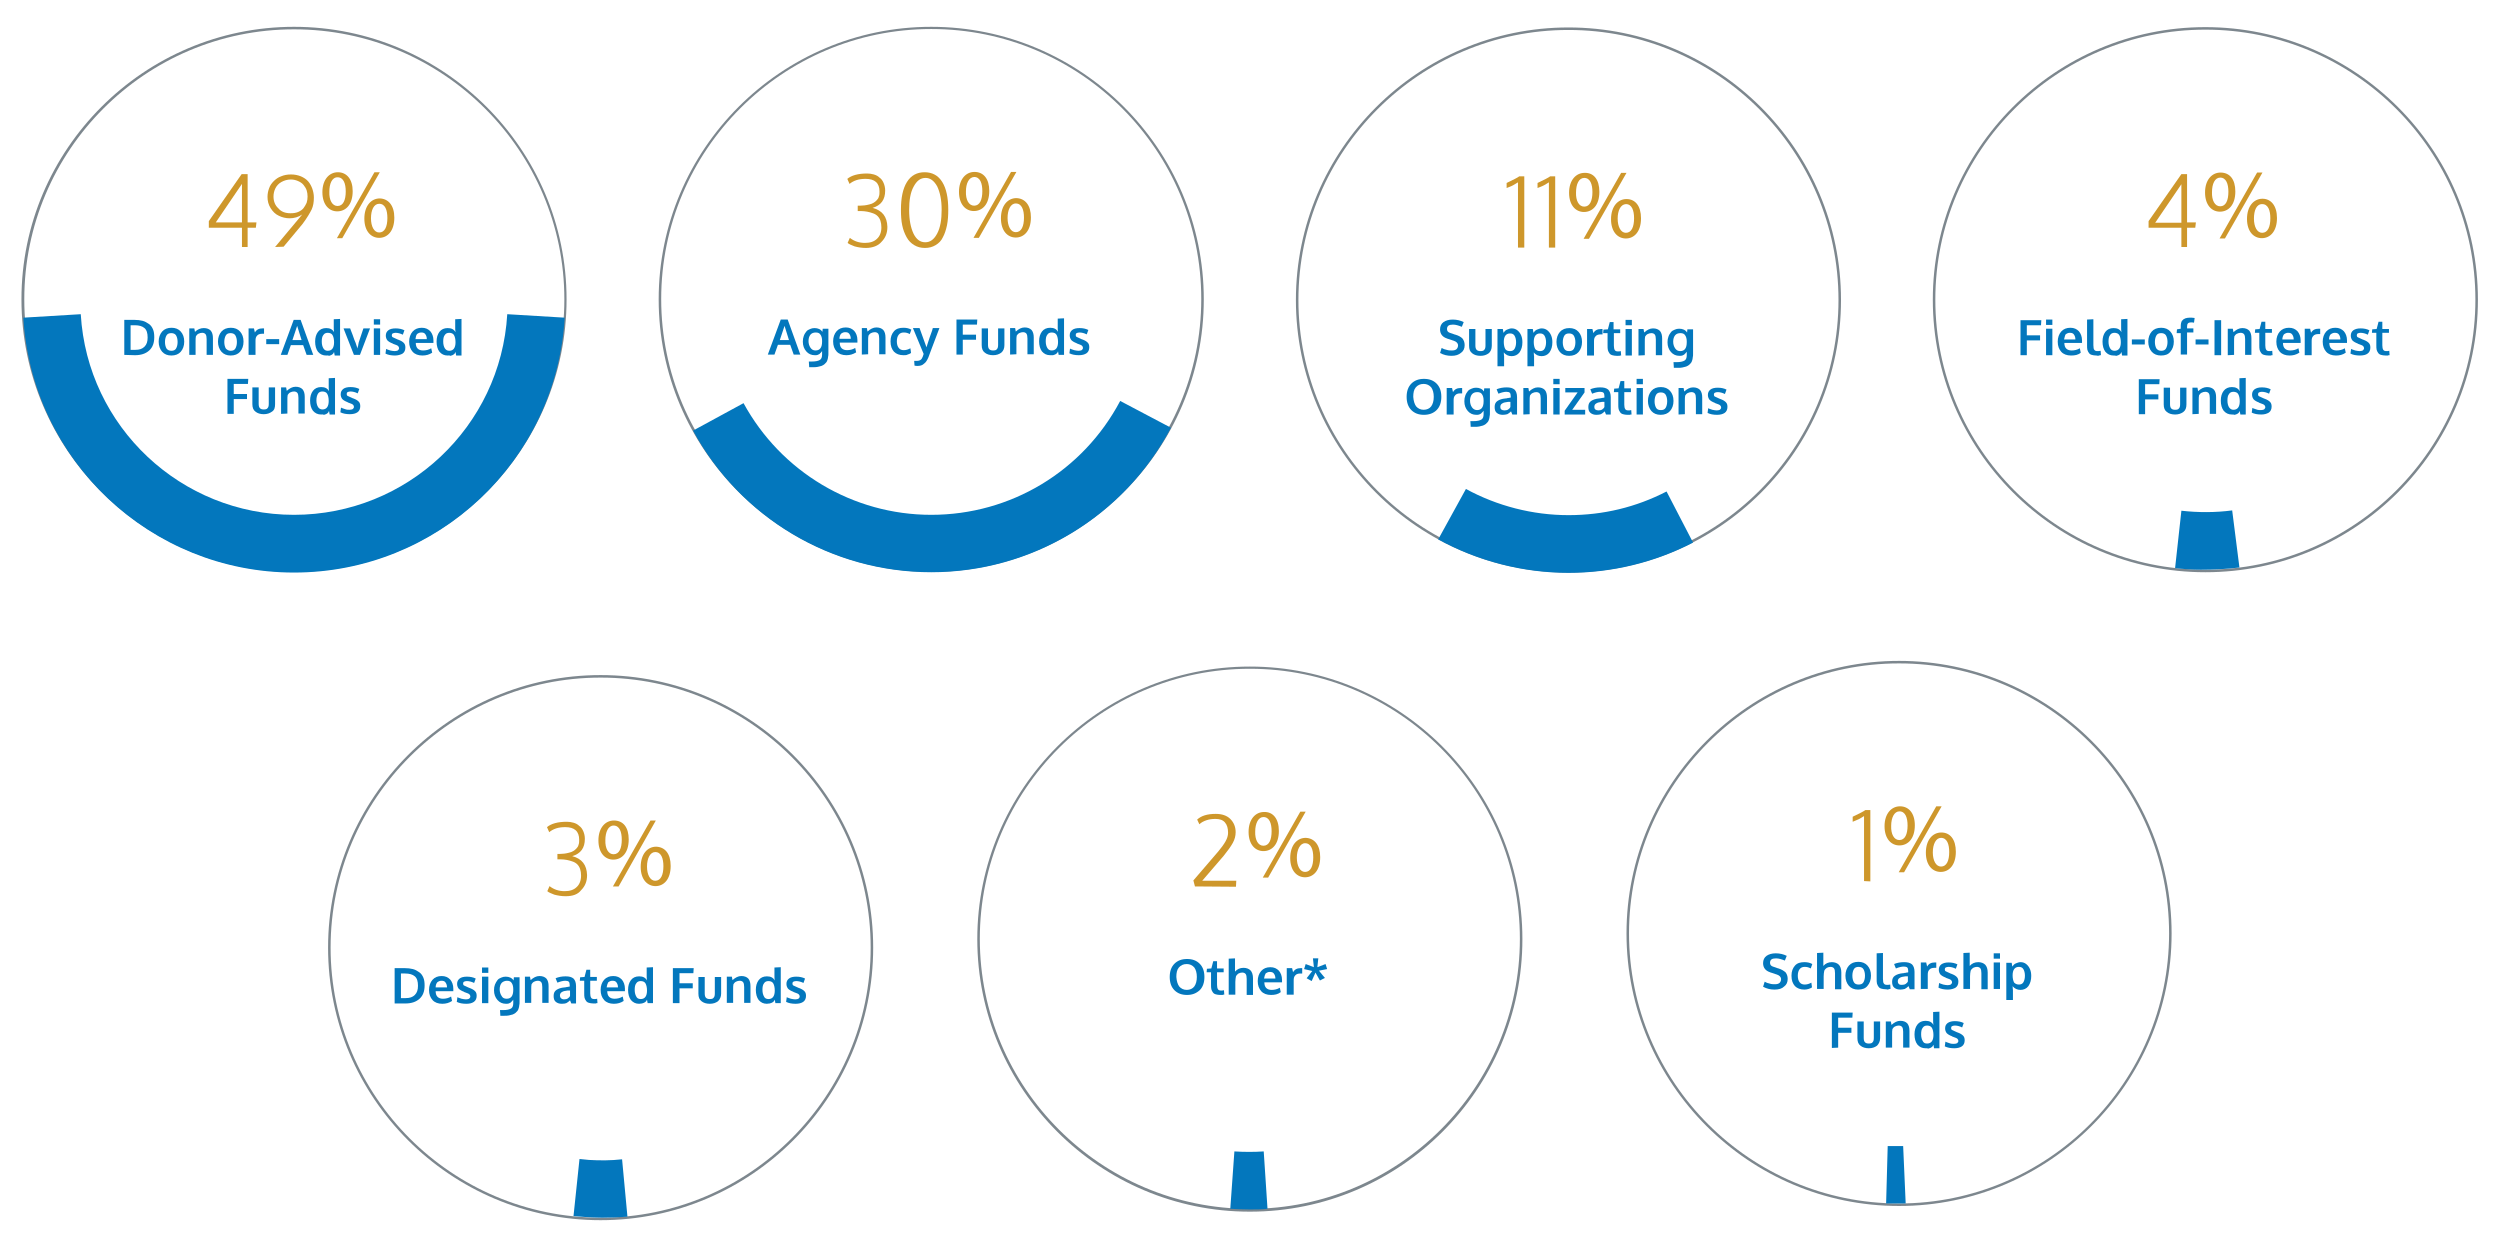 <?xml version="1.0" encoding="utf-8"?>
<!-- Generator: Adobe Illustrator 25.3.1, SVG Export Plug-In . SVG Version: 6.00 Build 0)  -->
<svg version="1.1" id="Layer_1" xmlns="http://www.w3.org/2000/svg" xmlns:xlink="http://www.w3.org/1999/xlink" x="0px" y="0px"
	 width="792.5px" height="393.4px" viewBox="0 0 792.5 393.4" style="enable-background:new 0 0 792.5 393.4;" xml:space="preserve"
	>
<style type="text/css">
	.st0{fill:#0377BD;}
	.st1{fill:#CE972B;}
	.st2{fill:#7D878E;}
	.st3{fill:none;stroke:#7D878E;stroke-width:23.439;stroke-miterlimit:10;}
</style>
<g>
	<g>
		<path class="st0" d="M39.4,112.5v-11.1h3.2c1,0,1.8,0.1,2.6,0.3c0.8,0.2,1.4,0.6,2,1s1,1,1.3,1.7s0.4,1.5,0.4,2.5
			c0,1.8-0.5,3.2-1.6,4.2s-2.6,1.5-4.5,1.5L39.4,112.5L39.4,112.5z M41.4,110.9h1.5c1.3,0,2.2-0.3,2.9-1s1-1.6,1-2.9
			c0-1.4-0.3-2.4-1-3s-1.7-0.9-3.1-0.9h-1.3C41.4,103.1,41.4,110.9,41.4,110.9z"/>
		<path class="st0" d="M54.3,112.7c-1.2,0-2.2-0.4-2.9-1.2c-0.7-0.8-1.1-1.9-1.1-3.2c0-1.3,0.4-2.4,1.1-3.2c0.7-0.8,1.7-1.2,3-1.2
			c1.2,0,2.2,0.4,2.9,1.2c0.7,0.8,1.1,1.8,1.1,3.2c0,1.3-0.4,2.4-1.1,3.2C56.6,112.3,55.6,112.7,54.3,112.7z M54.3,111.2
			c0.7,0,1.2-0.2,1.5-0.7s0.5-1.2,0.5-2.1s-0.2-1.6-0.5-2.1s-0.9-0.7-1.5-0.7c-0.7,0-1.2,0.2-1.5,0.7s-0.5,1.2-0.5,2.1
			s0.2,1.6,0.5,2.1C53.1,110.9,53.6,111.2,54.3,111.2z"/>
		<path class="st0" d="M60,112.5v-8.4h1.6l0.2,1.1c0.8-0.8,1.8-1.2,2.8-1.2c1,0,1.7,0.3,2.2,0.8c0.5,0.6,0.7,1.4,0.7,2.4v5.3h-2v-5
			c0-0.7-0.1-1.2-0.3-1.5c-0.2-0.3-0.6-0.5-1.1-0.5c-0.4,0-0.8,0.1-1.2,0.3s-0.6,0.5-0.8,0.8c-0.1,0.4-0.1,1-0.1,1.8v4.1L60,112.5
			L60,112.5z"/>
		<path class="st0" d="M73.1,112.7c-1.2,0-2.2-0.4-2.9-1.2c-0.7-0.8-1.1-1.9-1.1-3.2c0-1.3,0.4-2.4,1.1-3.2c0.7-0.8,1.7-1.2,3-1.2
			c1.2,0,2.2,0.4,2.9,1.2c0.7,0.8,1.1,1.8,1.1,3.2c0,1.3-0.4,2.4-1.1,3.2C75.4,112.3,74.4,112.7,73.1,112.7z M73.1,111.2
			c0.7,0,1.2-0.2,1.5-0.7s0.5-1.2,0.5-2.1s-0.2-1.6-0.5-2.1s-0.9-0.7-1.5-0.7c-0.7,0-1.2,0.2-1.5,0.7s-0.5,1.2-0.5,2.1
			s0.2,1.6,0.5,2.1C72,110.9,72.5,111.2,73.1,111.2z"/>
		<path class="st0" d="M78.8,112.5v-8.4h1.7l0.3,1.3c0.5-0.9,1.3-1.3,2.4-1.3c0.2,0,0.4,0,0.5,0v1.7c-0.2,0-0.4,0-0.6,0
			c-0.7,0-1.3,0.2-1.6,0.6c-0.4,0.4-0.5,0.9-0.5,1.6v4.5C81,112.5,78.8,112.5,78.8,112.5z"/>
		<path class="st0" d="M84.4,109.1v-1.6h4.1v1.6H84.4z"/>
		<path class="st0" d="M89,112.5l4.1-11.1h2.2l4,11.1h-2.1l-1.1-3.1h-3.9l-1.1,3.1H89z M92.7,107.8h2.9c-0.9-2.9-1.4-4.4-1.4-4.5
			L92.7,107.8z"/>
		<path class="st0" d="M103.4,112.7c-1.1,0-1.9-0.4-2.6-1.2c-0.6-0.8-0.9-1.9-0.9-3.2c0-1.3,0.3-2.3,0.9-3.1
			c0.6-0.8,1.5-1.2,2.6-1.2c1.2,0,2,0.4,2.5,1.3c-0.1-0.5-0.1-1-0.1-1.4v-2.7l2-0.1v11.6h-1.7l-0.2-1.1c-0.1,0.1-0.2,0.3-0.2,0.4
			c-0.1,0.1-0.2,0.2-0.3,0.3s-0.3,0.2-0.5,0.3c-0.2,0.1-0.4,0.1-0.6,0.2C104,112.6,103.7,112.7,103.4,112.7z M103.9,111.2
			c1.3,0,2-0.9,2-2.7c0-1-0.2-1.8-0.5-2.3s-0.9-0.7-1.5-0.7c-0.6,0-1.1,0.2-1.4,0.7c-0.4,0.5-0.5,1.2-0.5,2.1s0.2,1.6,0.5,2.1
			S103.2,111.2,103.9,111.2z"/>
		<path class="st0" d="M112.2,112.5l-3.3-8.4h2.1c0.1,0.2,0.3,0.9,0.8,2.1c0.4,1.2,0.7,2,0.9,2.4c0.3,0.8,0.5,1.5,0.6,1.9
			c0,0,0-0.2,0.1-0.5c0.1-0.3,0.2-0.6,0.2-0.9c0.1-0.3,0.1-0.5,0.1-0.5s0.2-0.7,0.7-2.1s0.7-2.2,0.8-2.4h2.1l-3.2,8.4H112.2z"/>
		<path class="st0" d="M118.5,102.9v-1.7h2v1.7H118.5z M118.5,112.5v-8.4h2v8.4H118.5z"/>
		<path class="st0" d="M125.2,112.7c-1.2,0-2.2-0.2-3-0.6l0.2-1.5c0.3,0.2,0.8,0.3,1.3,0.5c0.5,0.1,1,0.2,1.4,0.2
			c0.4,0,0.8-0.1,1-0.2c0.2-0.2,0.4-0.4,0.4-0.7c0-0.3-0.1-0.5-0.3-0.7s-0.7-0.4-1.3-0.6c-0.2-0.1-0.4-0.1-0.4-0.2
			c-0.8-0.3-1.3-0.6-1.7-1c-0.3-0.4-0.5-0.9-0.5-1.5c0-0.8,0.3-1.3,0.8-1.7c0.5-0.4,1.3-0.6,2.3-0.6c1.1,0,2,0.2,2.8,0.6l-0.5,1.4
			c-0.8-0.4-1.6-0.6-2.3-0.6c-0.4,0-0.7,0.1-0.9,0.2s-0.3,0.3-0.3,0.6c0,0.3,0.1,0.5,0.3,0.6c0.2,0.1,0.6,0.3,1.3,0.6
			c0,0,0.1,0,0.2,0.1c0.1,0,0.2,0.1,0.3,0.1c0.8,0.3,1.3,0.6,1.7,1c0.4,0.4,0.5,0.9,0.5,1.5c0,0.8-0.3,1.5-0.9,1.9
			C127.1,112.4,126.2,112.7,125.2,112.7z"/>
		<path class="st0" d="M133.9,112.7c-1.3,0-2.4-0.4-3.1-1.2c-0.7-0.8-1.1-1.8-1.1-3.2c0-1.3,0.4-2.4,1.1-3.2
			c0.7-0.8,1.7-1.2,2.9-1.2s2,0.4,2.7,1.1c0.6,0.7,1,1.7,1,2.9c0,0.1,0,0.2,0,0.4c0,0.2,0,0.3,0,0.4h-5.6c0,0.8,0.2,1.4,0.6,1.8
			c0.4,0.4,1,0.6,1.7,0.6c0.9,0,1.8-0.2,2.6-0.7l0.3,1.4C136.1,112.4,135.1,112.7,133.9,112.7z M131.7,107.5h3.6
			c0-0.7-0.2-1.2-0.5-1.6s-0.7-0.5-1.3-0.5c-0.5,0-0.9,0.2-1.3,0.5C131.9,106.3,131.8,106.8,131.7,107.5z"/>
		<path class="st0" d="M141.9,112.7c-1.1,0-1.9-0.4-2.6-1.2c-0.6-0.8-0.9-1.9-0.9-3.2c0-1.3,0.3-2.3,0.9-3.1
			c0.6-0.8,1.5-1.2,2.6-1.2c1.2,0,2,0.4,2.5,1.3c-0.1-0.5-0.1-1-0.1-1.4v-2.7l2-0.1v11.6h-1.7l-0.2-1.1c-0.1,0.1-0.2,0.3-0.2,0.4
			c-0.1,0.1-0.2,0.2-0.3,0.3s-0.3,0.2-0.5,0.3c-0.2,0.1-0.4,0.1-0.6,0.2C142.4,112.6,142.2,112.7,141.9,112.7z M142.4,111.2
			c1.3,0,2-0.9,2-2.7c0-1-0.2-1.8-0.5-2.3s-0.9-0.7-1.5-0.7s-1.1,0.2-1.4,0.7c-0.4,0.5-0.5,1.2-0.5,2.1s0.2,1.6,0.5,2.1
			S141.8,111.2,142.4,111.2z"/>
		<path class="st0" d="M72.1,131.2v-11.1h6.6l-0.1,1.6h-4.5v3.2h4.2v1.6h-4.2v4.7H72.1z"/>
		<path class="st0" d="M86.2,130.5c-0.7,0.5-1.5,0.8-2.6,0.8c-1.1,0-2-0.3-2.6-0.8c-0.7-0.5-1-1.3-1-2.4v-5.3h2v5.2
			c0,0.6,0.1,1.1,0.4,1.4c0.3,0.3,0.7,0.4,1.2,0.4c0.6,0,1-0.1,1.2-0.4c0.3-0.3,0.4-0.7,0.4-1.4v-5.2h2v5.3
			C87.2,129.2,87,130,86.2,130.5z"/>
		<path class="st0" d="M89.1,131.2v-8.4h1.6l0.2,1.1c0.9-0.8,1.8-1.3,2.8-1.3s1.7,0.3,2.2,0.8c0.5,0.6,0.7,1.4,0.7,2.4v5.3h-2v-5
			c0-0.7-0.1-1.2-0.3-1.5s-0.6-0.5-1.1-0.5c-0.4,0-0.8,0.1-1.2,0.3s-0.6,0.5-0.8,0.8c-0.1,0.4-0.1,1-0.1,1.8v4.1L89.1,131.2
			L89.1,131.2z"/>
		<path class="st0" d="M101.8,131.4c-1.1,0-1.9-0.4-2.6-1.2c-0.6-0.8-0.9-1.9-0.9-3.2s0.3-2.3,0.9-3.1c0.6-0.8,1.5-1.2,2.6-1.2
			c1.2,0,2,0.4,2.5,1.3c-0.1-0.5-0.1-1-0.1-1.4v-2.7l2-0.1v11.6h-1.7l-0.2-1.1c-0.1,0.1-0.2,0.3-0.2,0.4c-0.1,0.1-0.2,0.2-0.3,0.3
			s-0.3,0.2-0.5,0.3s-0.4,0.1-0.6,0.2C102.2,131.3,102.1,131.4,101.8,131.4z M102.2,129.8c1.3,0,2-0.9,2-2.7c0-1-0.2-1.8-0.5-2.3
			s-0.9-0.7-1.5-0.7c-0.6,0-1.1,0.2-1.4,0.7s-0.5,1.2-0.5,2.1s0.2,1.6,0.5,2.1S101.6,129.8,102.2,129.8z"/>
		<path class="st0" d="M110.9,131.3c-1.2,0-2.2-0.2-3-0.6l0.2-1.5c0.3,0.2,0.8,0.3,1.3,0.5s1,0.2,1.4,0.2c0.4,0,0.8-0.1,1-0.2
			c0.2-0.2,0.4-0.4,0.4-0.7s-0.1-0.5-0.3-0.7c-0.2-0.2-0.7-0.4-1.3-0.6c-0.2-0.1-0.4-0.1-0.4-0.2c-0.8-0.3-1.3-0.6-1.7-1
			c-0.3-0.4-0.5-0.9-0.5-1.5c0-0.8,0.3-1.3,0.8-1.7c0.5-0.4,1.3-0.6,2.3-0.6c1.1,0,2,0.2,2.8,0.6l-0.5,1.4c-0.8-0.4-1.6-0.6-2.3-0.6
			c-0.4,0-0.7,0.1-0.9,0.2c-0.2,0.1-0.3,0.3-0.3,0.6c0,0.3,0.1,0.5,0.3,0.6s0.6,0.3,1.3,0.6c0,0,0.1,0,0.2,0.1
			c0.1,0,0.2,0.1,0.3,0.1c0.8,0.3,1.3,0.6,1.7,1c0.4,0.4,0.5,0.9,0.5,1.5c0,0.8-0.3,1.5-0.9,1.9
			C112.7,131.1,111.9,131.3,110.9,131.3z"/>
		<path class="st1" d="M76.7,78.3v-6.1H66.2v-2.1l10.4-14.9h1.9v15.3h2.8l-0.2,1.7h-2.6v6.1H76.7z M68.4,70.5h8.3V58.3L68.4,70.5z"
			/>
		<path class="st1" d="M87.2,78.3L95.8,68c-0.6,0.4-1.2,0.7-1.9,0.9c-0.7,0.2-1.4,0.3-2.1,0.3c-1.2,0-2.4-0.3-3.4-0.8
			c-1.1-0.5-1.9-1.3-2.6-2.4s-1-2.3-1-3.6c0-1,0.2-1.9,0.5-2.7c0.3-0.9,0.8-1.6,1.5-2.3c0.6-0.6,1.4-1.2,2.3-1.5
			c0.9-0.4,2-0.6,3.1-0.6c1.2,0,2.2,0.2,3.2,0.6c0.9,0.4,1.7,0.9,2.3,1.6c0.6,0.7,1,1.5,1.3,2.3c0.3,0.9,0.5,1.8,0.5,2.8
			c0,1.5-0.2,2.7-0.7,3.8c-0.5,1-1.4,2.6-2.9,4.6l-1.5,1.8c-1,1.2-2.5,3-4.5,5.4L87.2,78.3L87.2,78.3z M92.1,67.6
			c0.9,0,1.7-0.1,2.4-0.4c0.7-0.3,1.3-0.7,1.7-1.2s0.7-1.1,1-1.7c0.2-0.6,0.3-1.3,0.3-2s-0.1-1.4-0.3-2s-0.6-1.2-1-1.7
			c-0.4-0.5-1-0.9-1.7-1.2s-1.4-0.5-2.3-0.5c-1.1,0-2.1,0.3-3,0.8c-0.9,0.5-1.5,1.2-1.9,2c-0.4,0.8-0.6,1.7-0.6,2.6
			c0,1.5,0.5,2.8,1.5,3.7C89.1,67.1,90.4,67.6,92.1,67.6z"/>
		<path class="st1" d="M111.8,60.6c0,4.3-2.2,6.4-4.9,6.4c-2.5,0-4.7-2-4.7-6.1c0-4,2.2-6.3,4.9-6.3
			C109.9,54.6,111.8,56.8,111.8,60.6z M104.4,60.8c-0.1,2.6,0.9,4.5,2.6,4.5c1.8,0,2.6-1.9,2.6-4.6c0-2.5-0.7-4.5-2.6-4.5
			C105.2,56.2,104.4,58.3,104.4,60.8z M106.8,75.5l11.9-20.9h1.7l-11.9,20.9H106.8z M125,69c0,4.3-2.2,6.4-4.8,6.4
			c-2.5,0-4.7-2-4.7-6.1s2.2-6.4,4.9-6.4C123.1,63,125,65.1,125,69z M117.6,69.2c0,2.6,1,4.5,2.6,4.5c1.8,0,2.6-1.9,2.6-4.6
			c0-2.5-0.7-4.5-2.6-4.5C118.5,64.6,117.6,66.6,117.6,69.2z"/>
		<path class="st2" d="M93.2,181.3c-47.6,0-86.4-38.8-86.4-86.4S45.7,8.5,93.2,8.5s86.4,38.8,86.4,86.4S140.9,181.3,93.2,181.3z
			 M93.2,9.3C46.1,9.3,7.7,47.7,7.7,94.9s38.4,85.6,85.6,85.6s85.6-38.4,85.6-85.6S140.4,9.3,93.2,9.3z"/>
		<path class="st0" d="M93.2,181.5c-45.4,0-83.1-35.5-85.8-80.8l18.2-1.1c2.1,35.7,31.8,63.6,67.6,63.6s65.5-27.9,67.6-63.6
			l18.2,1.1C176.4,146,138.7,181.5,93.2,181.5z"/>
	</g>
	<g>
		<path class="st0" d="M243.4,112.4l4.1-11.1h2.2l4,11.1h-2.1l-1.1-3.1h-3.9l-1.1,3.1H243.4z M247.2,107.8h2.9
			c-0.9-2.9-1.4-4.4-1.4-4.5L247.2,107.8z"/>
		<path class="st0" d="M256.5,116.2l-0.1-1.6h1c1.2,0,2-0.2,2.5-0.5s0.7-0.9,0.7-1.7c0-0.3,0-0.7,0-1.1c-0.1,0.2-0.3,0.3-0.4,0.5
			c-0.1,0.1-0.3,0.2-0.4,0.4c-0.2,0.1-0.4,0.2-0.6,0.3c-0.3,0.1-0.5,0.1-0.9,0.1c-1.1,0-2-0.4-2.7-1.2c-0.7-0.8-1.1-1.8-1.1-3.1
			c0-0.7,0.1-1.3,0.3-1.8c0.2-0.6,0.5-1,0.8-1.4c0.3-0.4,0.7-0.6,1.2-0.8c0.4-0.2,0.9-0.3,1.4-0.3c1.1,0,2,0.4,2.5,1.2l0.1-1h1.8
			v7.8c0,0.4,0,0.8-0.1,1.1c0,0.3-0.1,0.7-0.2,1s-0.2,0.6-0.4,0.8c-0.2,0.2-0.4,0.4-0.6,0.6s-0.5,0.3-0.9,0.5
			c-0.3,0.1-0.7,0.2-1.2,0.3c-0.4,0.1-0.9,0.1-1.5,0.1h-1.2V116.2z M258.5,111.1c1.4,0,2.1-0.9,2.1-2.8V108c0-0.8-0.2-1.5-0.5-1.9
			c-0.3-0.5-0.8-0.7-1.5-0.7s-1.3,0.2-1.7,0.7c-0.4,0.5-0.6,1.2-0.6,2s0.2,1.5,0.6,2.1C257.3,110.8,257.8,111.1,258.5,111.1z"/>
		<path class="st0" d="M268.3,112.6c-1.3,0-2.4-0.4-3.1-1.2c-0.7-0.8-1.1-1.8-1.1-3.2c0-1.3,0.4-2.4,1.1-3.2
			c0.7-0.8,1.7-1.2,2.9-1.2c1.2,0,2,0.4,2.7,1.1c0.6,0.7,1,1.7,1,2.9c0,0.1,0,0.2,0,0.4c0,0.2,0,0.3,0,0.4h-5.6
			c0,0.8,0.2,1.4,0.6,1.8s1,0.6,1.7,0.6c0.9,0,1.8-0.2,2.6-0.7l0.3,1.4C270.4,112.3,269.5,112.6,268.3,112.6z M266.1,107.4h3.6
			c0-0.7-0.2-1.2-0.5-1.6s-0.7-0.5-1.3-0.5c-0.5,0-0.9,0.2-1.3,0.5C266.3,106.2,266.1,106.7,266.1,107.4z"/>
		<path class="st0" d="M273.2,112.4V104h1.6l0.2,1.1c0.9-0.8,1.8-1.3,2.8-1.3s1.7,0.3,2.2,0.8c0.5,0.6,0.7,1.4,0.7,2.4v5.3h-2v-5
			c0-0.7-0.1-1.2-0.3-1.5c-0.2-0.3-0.6-0.5-1.1-0.5c-0.4,0-0.8,0.1-1.2,0.3s-0.6,0.5-0.8,0.8c-0.1,0.4-0.1,1-0.1,1.8v4.1
			L273.2,112.4L273.2,112.4z"/>
		<path class="st0" d="M286.4,112.6c-1.3,0-2.3-0.4-3-1.1c-0.7-0.8-1.1-1.8-1.1-3.3c0-1.4,0.4-2.4,1.1-3.2c0.7-0.8,1.7-1.1,3-1.1
			c1,0,1.8,0.2,2.5,0.6l-0.5,1.4c-0.7-0.4-1.3-0.5-1.9-0.5c-0.7,0-1.2,0.2-1.6,0.7s-0.6,1.2-0.6,2.1s0.2,1.6,0.6,2.1
			s0.9,0.7,1.6,0.7s1.4-0.2,2.1-0.6l0.2,1.5c-0.3,0.2-0.7,0.4-1.1,0.5C287.4,112.6,286.9,112.6,286.4,112.6z"/>
		<path class="st0" d="M290.9,116c-0.3,0-0.7,0-1-0.1l-0.1-1.5c0.2,0,0.5,0,0.9,0c0.5,0,0.8-0.1,1.1-0.3c0.3-0.2,0.5-0.5,0.7-1
			c0-0.1,0.1-0.3,0.3-0.9l-3.4-8.2h2.1l2.2,6.1c0.2-0.6,0.5-1.7,1.1-3.4c0.6-1.6,0.9-2.5,0.9-2.7h2.1c-2.3,6.1-3.5,9.2-3.5,9.3
			c-0.4,0.9-0.8,1.6-1.4,2C292.4,115.8,291.7,116,290.9,116z"/>
		<path class="st0" d="M303.2,112.4v-11.1h6.6l-0.1,1.6h-4.5v3.2h4.2v1.6h-4.2v4.7C305.2,112.4,303.2,112.4,303.2,112.4z"/>
		<path class="st0" d="M317.4,111.8c-0.7,0.5-1.5,0.8-2.6,0.8s-2-0.3-2.6-0.8c-0.7-0.5-1-1.3-1-2.4v-5.3h2v5.2
			c0,0.6,0.1,1.1,0.4,1.4s0.7,0.4,1.2,0.4c0.6,0,1-0.1,1.2-0.4c0.3-0.3,0.4-0.7,0.4-1.4v-5.2h2v5.3
			C318.4,110.4,318.1,111.2,317.4,111.8z"/>
		<path class="st0" d="M320.2,112.4V104h1.6l0.2,1.1c0.9-0.8,1.8-1.3,2.8-1.3s1.7,0.3,2.2,0.8c0.5,0.6,0.7,1.4,0.7,2.4v5.3h-2v-5
			c0-0.7-0.1-1.2-0.3-1.5c-0.2-0.3-0.6-0.5-1.1-0.5c-0.4,0-0.8,0.1-1.2,0.3s-0.6,0.5-0.8,0.8c-0.1,0.4-0.1,1-0.1,1.8v4.1
			L320.2,112.4L320.2,112.4z"/>
		<path class="st0" d="M332.9,112.6c-1.1,0-1.9-0.4-2.6-1.2c-0.6-0.8-0.9-1.9-0.9-3.2c0-1.3,0.3-2.3,0.9-3.1
			c0.6-0.8,1.5-1.2,2.6-1.2c1.2,0,2,0.4,2.5,1.3c-0.1-0.5-0.1-1-0.1-1.4V101l2-0.1v11.6h-1.7l-0.2-1.1c-0.1,0.1-0.2,0.3-0.2,0.4
			c-0.1,0.1-0.2,0.2-0.3,0.3c-0.1,0.1-0.3,0.2-0.5,0.3c-0.2,0.1-0.4,0.1-0.6,0.2C333.5,112.6,333.2,112.6,332.9,112.6z M333.4,111.1
			c1.3,0,2-0.9,2-2.7c0-1-0.2-1.8-0.5-2.3s-0.9-0.7-1.5-0.7s-1.1,0.2-1.4,0.7c-0.4,0.5-0.5,1.2-0.5,2.1s0.2,1.6,0.5,2.1
			C332.3,110.8,332.7,111.1,333.4,111.1z"/>
		<path class="st0" d="M342,112.6c-1.2,0-2.2-0.2-3-0.6l0.2-1.5c0.3,0.2,0.8,0.3,1.3,0.5c0.5,0.1,1,0.2,1.4,0.2s0.8-0.1,1-0.2
			c0.2-0.2,0.4-0.4,0.4-0.7c0-0.3-0.1-0.5-0.3-0.7c-0.2-0.2-0.7-0.4-1.3-0.6c-0.2-0.1-0.4-0.1-0.4-0.2c-0.8-0.3-1.3-0.6-1.7-1
			c-0.3-0.4-0.5-0.9-0.5-1.5c0-0.8,0.3-1.3,0.8-1.7c0.5-0.4,1.3-0.6,2.3-0.6c1.1,0,2,0.2,2.8,0.6l-0.5,1.4c-0.8-0.4-1.6-0.6-2.3-0.6
			c-0.4,0-0.7,0.1-0.9,0.2c-0.2,0.1-0.3,0.3-0.3,0.6c0,0.3,0.1,0.5,0.3,0.6c0.2,0.1,0.6,0.3,1.3,0.6c0,0,0.1,0,0.2,0.1
			c0.1,0,0.2,0.1,0.3,0.1c0.8,0.3,1.3,0.6,1.7,1c0.4,0.4,0.5,0.9,0.5,1.5c0,0.8-0.3,1.5-0.9,1.9C343.8,112.4,343,112.6,342,112.6z"
			/>
		<path class="st1" d="M274.5,78.6c-1.3,0-2.5-0.2-3.6-0.5c-1-0.4-1.8-0.7-2.2-1.1l0.7-1.6c1.4,1.1,3,1.6,4.8,1.6
			c1.6,0,2.9-0.4,3.8-1.3c0.9-0.8,1.4-2.1,1.4-3.6c0-0.8-0.1-1.5-0.3-2.1c-0.2-0.6-0.5-1.1-0.9-1.5s-0.9-0.7-1.5-0.9
			c-0.6-0.2-1.2-0.4-1.8-0.5c-0.6-0.1-1.3-0.2-2.1-0.2h-0.9v-1.7h0.7c0.6,0,1.1-0.1,1.5-0.1c0.5-0.1,0.9-0.1,1.5-0.3
			c0.5-0.1,1-0.3,1.3-0.5c0.4-0.2,0.7-0.5,1-0.8s0.6-0.7,0.7-1.2c0.2-0.5,0.2-1,0.2-1.6c0-2.7-1.5-4-4.4-4c-1,0-2,0.1-2.9,0.4
			c-0.9,0.3-1.6,0.7-2.2,1.2l-0.7-1.6c1.3-1.1,3.4-1.7,6.3-1.7c0.7,0,1.4,0.1,2.1,0.3s1.3,0.5,1.8,1c0.6,0.4,1,1,1.3,1.7
			s0.5,1.5,0.5,2.4c0,2.9-1.3,4.7-4,5.5c3.1,0.8,4.6,2.8,4.7,6c0,2-0.6,3.5-1.9,4.8C278.4,77.9,276.6,78.6,274.5,78.6z"/>
		<path class="st1" d="M296.6,77.7c-1,0.6-2.1,0.9-3.4,0.9s-2.4-0.3-3.4-0.9s-1.8-1.4-2.4-2.5s-1.1-2.3-1.4-3.8
			c-0.3-1.4-0.4-3.1-0.4-4.9c0-3.8,0.6-6.7,1.9-8.8s3.2-3.1,5.6-3.1s4.3,1,5.6,3.1c1.3,2.1,1.9,5,1.9,8.8c0,1.8-0.1,3.4-0.4,4.9
			c-0.3,1.4-0.7,2.7-1.3,3.8C298.4,76.3,297.6,77.1,296.6,77.7z M293.3,76.8c1.6,0,2.8-0.9,3.8-2.8s1.4-4.4,1.4-7.5
			s-0.5-5.5-1.4-7.4c-1-1.8-2.2-2.7-3.7-2.7c-1.6,0-2.8,0.9-3.8,2.8c-1,1.8-1.4,4.3-1.4,7.4c0,3.1,0.5,5.6,1.4,7.5
			C290.5,75.9,291.7,76.8,293.3,76.8z"/>
		<path class="st1" d="M313.6,60.5c0,4.3-2.2,6.4-4.9,6.4c-2.5,0-4.7-2-4.7-6.1c0-4,2.2-6.3,4.9-6.3
			C311.8,54.5,313.6,56.7,313.6,60.5z M306.2,60.7c-0.1,2.6,0.9,4.5,2.6,4.5c1.8,0,2.6-1.9,2.6-4.6c0-2.5-0.7-4.5-2.6-4.5
			C307.1,56.2,306.2,58.2,306.2,60.7z M308.6,75.4l11.9-20.9h1.7l-11.9,20.9H308.6z M326.8,68.9c0,4.3-2.2,6.4-4.8,6.4
			c-2.5,0-4.7-2-4.7-6.1s2.2-6.4,4.9-6.4C325,62.9,326.8,65.1,326.8,68.9z M319.4,69.1c0,2.6,1,4.5,2.6,4.5c1.8,0,2.6-1.9,2.6-4.6
			c0-2.5-0.7-4.5-2.6-4.5C320.3,64.5,319.4,66.6,319.4,69.1z"/>
		<path class="st2" d="M295.2,181.3c-47.6,0-86.4-38.8-86.4-86.4s38.8-86.4,86.4-86.4s86.4,38.8,86.4,86.4S342.8,181.3,295.2,181.3z
			 M295.2,9.2c-47.2,0-85.6,38.4-85.6,85.6s38.4,85.6,85.6,85.6s85.6-38.4,85.6-85.6S342.4,9.2,295.2,9.2z"/>
		<path class="st0" d="M295.2,181.4c-31.5,0-60.5-17.2-75.5-44.9l16-8.7c11.9,21.8,34.7,35.4,59.5,35.4c25.2,0,48.1-13.8,59.9-36.1
			l16.1,8.5C356.3,163.8,327.1,181.4,295.2,181.4z"/>
	</g>
	<g>
		<path class="st0" d="M460.1,112.8c-1.3,0-2.5-0.3-3.6-0.9l0.5-1.6c0.5,0.3,1,0.5,1.6,0.6c0.6,0.2,1.1,0.2,1.6,0.2
			c0.7,0,1.1-0.1,1.5-0.4c0.3-0.3,0.5-0.7,0.5-1.2c0-0.7-0.5-1.2-1.4-1.5c-0.1,0-0.3-0.1-0.6-0.2c-0.3-0.1-0.6-0.2-0.9-0.3
			c-0.3-0.1-0.5-0.1-0.6-0.2c-1.5-0.5-2.2-1.5-2.2-2.9c0-1,0.4-1.8,1.1-2.3s1.7-0.8,2.9-0.8c1.3,0,2.5,0.3,3.5,0.8l-0.6,1.5
			c-1-0.4-1.9-0.7-2.8-0.7c-0.6,0-1.1,0.1-1.4,0.3c-0.3,0.2-0.5,0.6-0.5,1.1c0,0.6,0.3,1,0.9,1.2c0.1,0,0.4,0.1,0.9,0.3
			c0.5,0.2,0.8,0.3,0.9,0.3c1,0.3,1.7,0.7,2.2,1.2c0.4,0.5,0.7,1.2,0.7,2.1c0,1.1-0.4,1.9-1.1,2.4
			C462.4,112.5,461.4,112.8,460.1,112.8z"/>
		<path class="st0" d="M471.9,112c-0.7,0.5-1.5,0.8-2.6,0.8s-2-0.3-2.6-0.8c-0.7-0.5-1-1.3-1-2.4v-5.3h2v5.2c0,0.6,0.1,1.1,0.4,1.4
			s0.7,0.4,1.2,0.4c0.6,0,1-0.1,1.2-0.4c0.3-0.3,0.4-0.7,0.4-1.4v-5.2h2v5.3C472.9,110.7,472.5,111.5,471.9,112z"/>
		<path class="st0" d="M474.7,116.1v-11.8h1.7l0.2,1.2c0.3-0.4,0.6-0.8,1.1-1s1-0.4,1.5-0.4c0.7,0,1.3,0.2,1.8,0.6s0.9,0.9,1.2,1.6
			c0.3,0.7,0.4,1.4,0.4,2.2c0,1.3-0.3,2.3-0.9,3.2c-0.6,0.8-1.5,1.2-2.5,1.2c-0.5,0-1-0.1-1.4-0.3c-0.4-0.2-0.8-0.5-1.1-0.9
			c0,0.7,0.1,1.1,0.1,1.2v3.2L474.7,116.1z M478.7,111.3c0.6,0,1.1-0.2,1.4-0.7s0.5-1.2,0.5-2.1s-0.2-1.6-0.5-2.1s-0.8-0.7-1.4-0.7
			c-1.3,0-2,0.9-2,2.7c0,1,0.2,1.8,0.5,2.3C477.5,111.1,478,111.3,478.7,111.3z"/>
		<path class="st0" d="M484.2,116.1v-11.8h1.7l0.2,1.2c0.3-0.4,0.6-0.8,1.1-1s1-0.4,1.5-0.4c0.7,0,1.3,0.2,1.8,0.6s0.9,0.9,1.2,1.6
			c0.3,0.7,0.4,1.4,0.4,2.2c0,1.3-0.3,2.3-0.9,3.2c-0.6,0.8-1.5,1.2-2.5,1.2c-0.5,0-1-0.1-1.4-0.3c-0.4-0.2-0.8-0.5-1.1-0.9
			c0,0.7,0.1,1.1,0.1,1.2v3.2L484.2,116.1z M488.2,111.3c0.6,0,1.1-0.2,1.4-0.7s0.5-1.2,0.5-2.1s-0.2-1.6-0.5-2.1s-0.8-0.7-1.4-0.7
			c-1.3,0-2,0.9-2,2.7c0,1,0.2,1.8,0.5,2.3C487.1,111.1,487.6,111.3,488.2,111.3z"/>
		<path class="st0" d="M497.4,112.8c-1.2,0-2.2-0.4-2.9-1.2c-0.7-0.8-1.1-1.9-1.1-3.2c0-1.3,0.4-2.4,1.1-3.2c0.7-0.8,1.7-1.2,3-1.2
			c1.2,0,2.2,0.4,2.9,1.2c0.7,0.8,1.1,1.8,1.1,3.2c0,1.3-0.4,2.4-1.1,3.2C499.7,112.4,498.7,112.8,497.4,112.8z M497.4,111.3
			c0.7,0,1.2-0.2,1.5-0.7s0.5-1.2,0.5-2.1s-0.2-1.6-0.5-2.1s-0.9-0.7-1.5-0.7c-0.7,0-1.2,0.2-1.5,0.7s-0.5,1.2-0.5,2.1
			s0.2,1.6,0.5,2.1C496.2,111.1,496.7,111.3,497.4,111.3z"/>
		<path class="st0" d="M503.1,112.7v-8.4h1.7l0.3,1.3c0.5-0.9,1.3-1.3,2.4-1.3c0.2,0,0.4,0,0.5,0v1.7c-0.2,0-0.4,0-0.6,0
			c-0.7,0-1.3,0.2-1.6,0.6c-0.4,0.4-0.5,0.9-0.5,1.6v4.5C505.3,112.7,503.1,112.7,503.1,112.7z"/>
		<path class="st0" d="M512.5,112.8c-0.6,0-1-0.1-1.4-0.2s-0.7-0.3-0.9-0.6s-0.4-0.6-0.5-1s-0.1-0.9-0.1-1.5v-3.9h-1.4l0.1-1.1
			l1.4-0.1l0.6-2.3h1.2v2.3h2.1v1.2h-2v4c0,0.6,0.1,1.1,0.3,1.4s0.5,0.4,1,0.4c0.3,0,0.6,0,0.9-0.1l0.1,1.4c0,0-0.1,0-0.2,0
			s-0.2,0-0.3,0.1c-0.1,0-0.2,0-0.4,0C512.8,112.8,512.6,112.8,512.5,112.8z"/>
		<path class="st0" d="M515.3,103.1v-1.7h2v1.7H515.3z M515.3,112.7v-8.4h2v8.4H515.3z"/>
		<path class="st0" d="M519.4,112.7v-8.4h1.6l0.2,1.1c0.9-0.8,1.8-1.3,2.8-1.3s1.7,0.3,2.2,0.8c0.5,0.6,0.7,1.4,0.7,2.4v5.3h-2v-5
			c0-0.7-0.1-1.2-0.3-1.5s-0.6-0.5-1.1-0.5c-0.4,0-0.8,0.1-1.2,0.3c-0.4,0.2-0.6,0.5-0.8,0.8c-0.1,0.4-0.1,1-0.1,1.8v4.1
			L519.4,112.7L519.4,112.7z"/>
		<path class="st0" d="M530.6,116.4l-0.1-1.6h1c1.2,0,2-0.2,2.5-0.5s0.7-0.9,0.7-1.7c0-0.3,0-0.7,0-1.1c-0.1,0.2-0.3,0.3-0.4,0.5
			c-0.1,0.1-0.3,0.2-0.4,0.4c-0.2,0.1-0.4,0.2-0.6,0.3c-0.3,0.1-0.5,0.1-0.9,0.1c-1.1,0-2-0.4-2.7-1.2c-0.7-0.8-1.1-1.8-1.1-3.1
			c0-0.7,0.1-1.3,0.3-1.8c0.2-0.6,0.5-1,0.8-1.4s0.7-0.6,1.2-0.8c0.4-0.2,0.9-0.3,1.4-0.3c1.1,0,2,0.4,2.5,1.2l0.1-1h1.8v7.8
			c0,0.4,0,0.8-0.1,1.1c0,0.3-0.1,0.7-0.2,1c-0.1,0.3-0.2,0.6-0.4,0.8c-0.2,0.2-0.4,0.4-0.6,0.6c-0.2,0.2-0.5,0.3-0.9,0.5
			c-0.3,0.1-0.7,0.2-1.2,0.3c-0.4,0.1-0.9,0.1-1.5,0.1h-1.2V116.4z M532.6,111.3c1.4,0,2.1-0.9,2.1-2.8v-0.3c0-0.8-0.2-1.5-0.5-1.9
			c-0.3-0.5-0.8-0.7-1.5-0.7s-1.3,0.2-1.7,0.7s-0.6,1.2-0.6,2s0.2,1.5,0.6,2.1C531.4,111,531.9,111.3,532.6,111.3z"/>
		<path class="st0" d="M451.4,131.5c-1.7,0-3-0.5-4-1.5s-1.5-2.4-1.5-4.2c0-1.8,0.5-3.2,1.5-4.2s2.3-1.5,4-1.5s3,0.5,4,1.5
			s1.5,2.4,1.5,4.2c0,1.8-0.5,3.2-1.5,4.2S453,131.5,451.4,131.5z M448.9,128.8c0.6,0.7,1.4,1.1,2.4,1.1s1.9-0.4,2.4-1.1
			c0.5-0.7,0.8-1.7,0.8-3s-0.3-2.3-0.8-3c-0.6-0.7-1.4-1.1-2.4-1.1c-1.1,0-1.9,0.4-2.5,1.1s-0.8,1.7-0.8,3
			C448.1,127.1,448.4,128.1,448.9,128.8z"/>
		<path class="st0" d="M458.6,131.4V123h1.7l0.3,1.3c0.5-0.9,1.3-1.3,2.4-1.3c0.2,0,0.4,0,0.5,0v1.7c-0.2,0-0.4,0-0.6,0
			c-0.7,0-1.3,0.2-1.6,0.6c-0.4,0.4-0.5,0.9-0.5,1.6v4.5H458.6z"/>
		<path class="st0" d="M466.2,135.1l-0.1-1.6h1c1.2,0,2-0.2,2.5-0.5s0.7-0.9,0.7-1.7c0-0.3,0-0.7,0-1.1c-0.1,0.2-0.3,0.3-0.4,0.5
			c-0.1,0.1-0.3,0.2-0.4,0.4c-0.2,0.1-0.4,0.2-0.6,0.3c-0.3,0.1-0.5,0.1-0.9,0.1c-1.1,0-2-0.4-2.7-1.2s-1.1-1.8-1.1-3.1
			c0-0.7,0.1-1.3,0.3-1.8c0.2-0.6,0.5-1,0.8-1.4s0.7-0.6,1.2-0.8c0.4-0.2,0.9-0.3,1.4-0.3c1.1,0,2,0.4,2.5,1.2l0.1-1h1.8v7.8
			c0,0.4,0,0.8-0.1,1.1c0,0.3-0.1,0.7-0.2,1s-0.2,0.6-0.4,0.8c-0.2,0.2-0.4,0.4-0.6,0.6c-0.2,0.2-0.5,0.3-0.9,0.5
			c-0.3,0.1-0.7,0.2-1.2,0.3c-0.4,0.1-0.9,0.1-1.5,0.1h-1.2V135.1z M468.2,130c1.4,0,2.1-0.9,2.1-2.8v-0.3c0-0.8-0.2-1.5-0.5-1.9
			c-0.3-0.5-0.8-0.7-1.5-0.7s-1.3,0.2-1.7,0.7c-0.4,0.5-0.6,1.2-0.6,2s0.2,1.5,0.6,2.1C467,129.7,467.6,130,468.2,130z"/>
		<path class="st0" d="M476.4,131.5c-0.8,0-1.4-0.2-1.9-0.6c-0.5-0.4-0.7-1-0.7-1.9s0.3-1.5,0.9-1.9s1.4-0.7,2.6-0.8
			c0.2,0,0.3,0,0.5-0.1c0.2,0,0.4,0,0.6-0.1c0.2,0,0.4,0,0.5-0.1v-0.4c0-0.5-0.1-0.9-0.3-1.1c-0.2-0.2-0.6-0.3-1.1-0.3
			c-0.7,0-1.5,0.2-2.5,0.6c0,0-0.1-0.2-0.3-0.7c-0.2-0.4-0.2-0.7-0.3-0.7c1-0.4,2-0.6,3.2-0.6c1.1,0,1.9,0.2,2.5,0.7
			c0.5,0.5,0.8,1.3,0.8,2.4v5.5h-1.5c0,0-0.1-0.2-0.2-0.5s-0.2-0.5-0.2-0.5c-0.4,0.4-0.8,0.7-1.2,0.9
			C477.4,131.4,476.9,131.5,476.4,131.5z M476.9,130.1c0.5,0,0.9-0.1,1.2-0.3c0.3-0.2,0.6-0.5,0.7-0.8v-1.6c0,0-0.1,0-0.4,0
			s-0.4,0-0.4,0c-0.8,0.1-1.4,0.2-1.8,0.5c-0.4,0.2-0.6,0.6-0.6,1.1c0,0.4,0.1,0.6,0.3,0.8C476.2,130,476.5,130.1,476.9,130.1z"/>
		<path class="st0" d="M482.9,131.4V123h1.6l0.2,1.1c0.9-0.8,1.8-1.3,2.8-1.3s1.7,0.3,2.2,0.8c0.5,0.6,0.7,1.4,0.7,2.4v5.3h-2v-5
			c0-0.7-0.1-1.2-0.3-1.5c-0.2-0.3-0.6-0.5-1.1-0.5c-0.4,0-0.8,0.1-1.2,0.3s-0.6,0.5-0.8,0.8c-0.1,0.4-0.1,1-0.1,1.8v4.1
			L482.9,131.4L482.9,131.4z"/>
		<path class="st0" d="M492.4,121.8v-1.7h2v1.7H492.4z M492.4,131.4V123h2v8.4H492.4z"/>
		<path class="st0" d="M496,131.4v-1.2l4.1-5.8h-3.9V123h6.1v1.4l-3.9,5.5h4.1v1.5H496z"/>
		<path class="st0" d="M506.1,131.5c-0.8,0-1.4-0.2-1.9-0.6c-0.5-0.4-0.7-1-0.7-1.9s0.3-1.5,0.9-1.9s1.4-0.7,2.6-0.8
			c0.2,0,0.3,0,0.5-0.1c0.2,0,0.4,0,0.6-0.1c0.2,0,0.4,0,0.5-0.1v-0.4c0-0.5-0.1-0.9-0.3-1.1c-0.2-0.2-0.6-0.3-1.1-0.3
			c-0.7,0-1.5,0.2-2.5,0.6c0,0-0.1-0.2-0.3-0.7c-0.2-0.4-0.2-0.7-0.3-0.7c1-0.4,2-0.6,3.2-0.6c1.1,0,1.9,0.2,2.5,0.7
			c0.5,0.5,0.8,1.3,0.8,2.4v5.5h-1.5c0,0-0.1-0.2-0.2-0.5s-0.2-0.5-0.2-0.5c-0.4,0.4-0.8,0.7-1.2,0.9
			C507.2,131.4,506.7,131.5,506.1,131.5z M506.7,130.1c0.5,0,0.9-0.1,1.2-0.3c0.3-0.2,0.6-0.5,0.7-0.8v-1.6c0,0-0.1,0-0.4,0
			s-0.4,0-0.4,0c-0.8,0.1-1.4,0.2-1.8,0.5c-0.4,0.2-0.6,0.6-0.6,1.1c0,0.4,0.1,0.6,0.3,0.8C506,130,506.3,130.1,506.7,130.1z"/>
		<path class="st0" d="M515.9,131.5c-0.6,0-1-0.1-1.4-0.2c-0.4-0.1-0.7-0.3-0.9-0.6s-0.4-0.6-0.5-1s-0.1-0.9-0.1-1.5v-3.9h-1.4
			l0.1-1.1l1.4-0.1l0.6-2.3h1.2v2.3h2.1v1.2h-2.1v4c0,0.6,0.1,1.1,0.3,1.4c0.2,0.3,0.5,0.4,1,0.4c0.3,0,0.6,0,0.9-0.1l0.1,1.4
			c0,0-0.1,0-0.2,0c-0.1,0-0.2,0-0.3,0.1c-0.1,0-0.2,0-0.4,0C516.2,131.5,516.1,131.5,515.9,131.5z"/>
		<path class="st0" d="M518.8,121.8v-1.7h2v1.7H518.8z M518.8,131.4V123h2v8.4H518.8z"/>
		<path class="st0" d="M526.4,131.5c-1.2,0-2.2-0.4-2.9-1.2s-1.1-1.9-1.1-3.2s0.4-2.4,1.1-3.2c0.7-0.8,1.7-1.2,3-1.2
			c1.2,0,2.2,0.4,2.9,1.2c0.7,0.8,1.1,1.8,1.1,3.2c0,1.3-0.4,2.4-1.1,3.2C528.7,131.1,527.7,131.5,526.4,131.5z M526.5,130
			c0.7,0,1.2-0.2,1.5-0.7s0.5-1.2,0.5-2.1s-0.2-1.6-0.5-2.1s-0.9-0.7-1.5-0.7c-0.7,0-1.2,0.2-1.5,0.7s-0.5,1.2-0.5,2.1
			s0.2,1.6,0.5,2.1S525.8,130,526.5,130z"/>
		<path class="st0" d="M532.1,131.4V123h1.6l0.2,1.1c0.9-0.8,1.8-1.3,2.8-1.3s1.7,0.3,2.2,0.8c0.5,0.6,0.7,1.4,0.7,2.4v5.3h-2v-5
			c0-0.7-0.1-1.2-0.3-1.5s-0.6-0.5-1.1-0.5c-0.4,0-0.8,0.1-1.2,0.3c-0.4,0.2-0.6,0.5-0.8,0.8c-0.1,0.4-0.1,1-0.1,1.8v4.1
			L532.1,131.4L532.1,131.4z"/>
		<path class="st0" d="M544.3,131.5c-1.2,0-2.2-0.2-3-0.6l0.2-1.5c0.3,0.2,0.8,0.3,1.3,0.5c0.5,0.1,1,0.2,1.4,0.2s0.8-0.1,1-0.2
			c0.2-0.2,0.4-0.4,0.4-0.7s-0.1-0.5-0.3-0.7s-0.7-0.4-1.3-0.6c-0.2-0.1-0.4-0.1-0.4-0.2c-0.8-0.3-1.3-0.6-1.7-1
			c-0.3-0.4-0.5-0.9-0.5-1.5c0-0.8,0.3-1.3,0.8-1.7c0.5-0.4,1.3-0.6,2.3-0.6c1.1,0,2,0.2,2.8,0.6l-0.5,1.4c-0.8-0.4-1.6-0.6-2.3-0.6
			c-0.4,0-0.7,0.1-0.9,0.2s-0.3,0.3-0.3,0.6c0,0.3,0.1,0.5,0.3,0.6s0.6,0.3,1.3,0.6c0,0,0.1,0,0.2,0.1c0.1,0,0.2,0.1,0.3,0.1
			c0.8,0.3,1.3,0.6,1.7,1s0.5,0.9,0.5,1.5c0,0.8-0.3,1.5-0.9,1.9C546.1,131.3,545.3,131.5,544.3,131.5z"/>
		<path class="st1" d="M481.2,78.4V57.8c-0.3,0.2-0.8,0.5-1.5,0.9s-1.4,0.6-2.1,0.9V58c2.1-1,3.5-1.7,4-2.1h1.6v22.6h-2V78.4z"/>
		<path class="st1" d="M491,78.4V57.8c-0.3,0.2-0.8,0.5-1.5,0.9s-1.4,0.6-2.1,0.9V58c2.1-1,3.5-1.7,4-2.1h1.6v22.6h-2V78.4z"/>
		<path class="st1" d="M507,60.8c0,4.3-2.2,6.4-4.9,6.4c-2.5,0-4.7-2-4.7-6.1c0-4,2.2-6.3,4.9-6.3C505.2,54.7,507,56.9,507,60.8z
			 M499.6,61c-0.1,2.6,0.9,4.5,2.6,4.5c1.8,0,2.6-1.9,2.6-4.6c0-2.5-0.7-4.5-2.6-4.5C500.5,56.4,499.6,58.4,499.6,61z M502,75.7
			l11.9-20.9h1.7l-11.9,20.9H502z M520.2,69.2c0,4.3-2.2,6.4-4.8,6.4c-2.5,0-4.7-2-4.7-6.1s2.2-6.4,4.9-6.4
			C518.4,63.1,520.2,65.3,520.2,69.2z M512.8,69.3c0,2.6,1,4.5,2.6,4.5c1.8,0,2.6-1.9,2.6-4.6c0-2.5-0.7-4.5-2.6-4.5
			C513.7,64.8,512.8,66.8,512.8,69.3z"/>
		<path class="st2" d="M497.2,181.5c-47.6,0-86.4-38.8-86.4-86.4s38.8-86.4,86.4-86.4s86.4,38.7,86.4,86.4S544.8,181.5,497.2,181.5z
			 M497.2,9.5c-47.2,0-85.6,38.4-85.6,85.6s38.4,85.6,85.6,85.6s85.6-38.4,85.6-85.6S544.4,9.5,497.2,9.5z"/>
		<path class="st0" d="M497.2,181.6c-14.4,0-28.7-3.7-41.3-10.6l8.8-16c9.9,5.4,21.2,8.3,32.5,8.3c11,0,21.4-2.5,31.1-7.5l8.4,16.2
			C524.6,178.3,510.9,181.6,497.2,181.6z"/>
		<path class="st3" d="M532.5,163.9"/>
		<path class="st3" d="M565.2,131.6"/>
	</g>
	<g>
		<path class="st0" d="M640.5,112.6v-11.1h6.6l-0.1,1.6h-4.5v3.2h4.2v1.6h-4.2v4.7C642.5,112.6,640.5,112.6,640.5,112.6z"/>
		<path class="st0" d="M648.6,103v-1.7h2v1.7H648.6z M648.6,112.6v-8.4h2v8.4H648.6z"/>
		<path class="st0" d="M656.5,112.7c-1.3,0-2.4-0.4-3.1-1.2c-0.7-0.8-1.1-1.8-1.1-3.2c0-1.3,0.4-2.4,1.1-3.2
			c0.7-0.8,1.7-1.2,2.9-1.2s2,0.4,2.7,1.1c0.6,0.7,1,1.7,1,2.9c0,0.1,0,0.2,0,0.4c0,0.2,0,0.3,0,0.4h-5.6c0,0.8,0.2,1.4,0.6,1.8
			c0.4,0.4,1,0.6,1.7,0.6c0.9,0,1.8-0.2,2.6-0.7l0.3,1.4C658.8,112.5,657.8,112.7,656.5,112.7z M654.3,107.6h3.6
			c0-0.7-0.2-1.2-0.5-1.6s-0.7-0.5-1.3-0.5c-0.5,0-0.9,0.2-1.3,0.5C654.6,106.3,654.5,106.9,654.3,107.6z"/>
		<path class="st0" d="M664.5,112.7c-0.6,0-1-0.1-1.4-0.2s-0.7-0.3-0.9-0.6c-0.2-0.3-0.4-0.6-0.5-1s-0.1-0.9-0.1-1.5v-8.1l2-0.1v8.2
			c0,0.8,0.1,1.3,0.3,1.5c0.2,0.3,0.5,0.4,1,0.4c0.3,0,0.6,0,1-0.1l0.1,1.4c0,0-0.1,0-0.2,0c-0.1,0-0.2,0-0.3,0.1
			c-0.1,0-0.2,0-0.4,0.1C664.8,112.7,664.5,112.7,664.5,112.7z"/>
		<path class="st0" d="M670,112.7c-1.1,0-1.9-0.4-2.6-1.2c-0.6-0.8-0.9-1.9-0.9-3.2c0-1.3,0.3-2.3,0.9-3.1c0.6-0.8,1.5-1.2,2.6-1.2
			c1.2,0,2,0.4,2.5,1.3c-0.1-0.5-0.1-1-0.1-1.4v-2.7l2-0.1v11.6h-1.7l-0.2-1.1c-0.1,0.1-0.2,0.3-0.2,0.4c-0.1,0.1-0.2,0.2-0.3,0.3
			c-0.1,0.1-0.3,0.2-0.5,0.3c-0.2,0.1-0.4,0.1-0.6,0.2C670.5,112.7,670.2,112.7,670,112.7z M670.3,111.2c1.3,0,2-0.9,2-2.7
			c0-1-0.2-1.8-0.5-2.3s-0.9-0.7-1.5-0.7s-1.1,0.2-1.4,0.7c-0.4,0.5-0.5,1.2-0.5,2.1s0.2,1.6,0.5,2.1
			C669.2,111,669.8,111.2,670.3,111.2z"/>
		<path class="st0" d="M675.8,109.2v-1.6h4.1v1.6H675.8z"/>
		<path class="st0" d="M685,112.7c-1.2,0-2.2-0.4-2.9-1.2c-0.7-0.8-1.1-1.9-1.1-3.2c0-1.3,0.4-2.4,1.1-3.2c0.7-0.8,1.7-1.2,3-1.2
			c1.2,0,2.2,0.4,2.9,1.2c0.7,0.8,1.1,1.8,1.1,3.2c0,1.3-0.4,2.4-1.1,3.2C687.3,112.4,686.3,112.7,685,112.7z M685.1,111.2
			c0.7,0,1.2-0.2,1.5-0.7s0.5-1.2,0.5-2.1s-0.2-1.6-0.5-2.1s-0.9-0.7-1.5-0.7c-0.7,0-1.2,0.2-1.5,0.7s-0.5,1.2-0.5,2.1
			s0.2,1.6,0.5,2.1C684,111,684.5,111.2,685.1,111.2z"/>
		<path class="st0" d="M691.3,112.6v-7H690l0.1-1.2l1.2-0.2v-0.5c0-0.5,0-0.9,0.1-1.3s0.2-0.7,0.5-0.9c0.2-0.3,0.5-0.4,0.9-0.6
			c0.4-0.1,0.8-0.2,1.3-0.2s1,0,1.6,0.1l-0.2,1.5c-0.4-0.1-0.7-0.1-1-0.1c-0.4,0-0.7,0.1-0.9,0.3c-0.2,0.2-0.3,0.5-0.3,1v0.6h2v1.3
			h-2v7h-2V112.6z"/>
		<path class="st0" d="M696,109.2v-1.6h4.1v1.6H696z"/>
		<path class="st0" d="M702,112.6v-11.1h2.1v11.1H702z"/>
		<path class="st0" d="M706.2,112.6v-8.4h1.6l0.2,1.1c0.9-0.8,1.8-1.3,2.8-1.3s1.7,0.3,2.2,0.8c0.5,0.6,0.7,1.4,0.7,2.4v5.3h-2v-5
			c0-0.7-0.1-1.2-0.3-1.5s-0.6-0.5-1.1-0.5c-0.4,0-0.8,0.1-1.2,0.3c-0.4,0.2-0.6,0.5-0.8,0.8c-0.1,0.4-0.1,1-0.1,1.8v4.1
			L706.2,112.6L706.2,112.6z"/>
		<path class="st0" d="M719.1,112.7c-0.6,0-1-0.1-1.4-0.2s-0.7-0.3-0.9-0.6s-0.4-0.6-0.5-1s-0.1-0.9-0.1-1.5v-3.9h-1.4l0.1-1.1
			l1.4-0.1l0.6-2.3h1.2v2.3h2.1v1.2h-2.1v4c0,0.6,0.1,1.1,0.3,1.4s0.5,0.4,1,0.4c0.3,0,0.6,0,0.9-0.1l0.1,1.4c0,0-0.1,0-0.2,0
			s-0.2,0-0.3,0.1c-0.1,0-0.2,0-0.4,0C719.5,112.7,719.3,112.7,719.1,112.7z"/>
		<path class="st0" d="M725.8,112.7c-1.3,0-2.4-0.4-3.1-1.2c-0.7-0.8-1.1-1.8-1.1-3.2c0-1.3,0.4-2.4,1.1-3.2
			c0.7-0.8,1.7-1.2,2.9-1.2s2,0.4,2.7,1.1c0.6,0.7,1,1.7,1,2.9c0,0.1,0,0.2,0,0.4c0,0.2,0,0.3,0,0.4h-5.6c0,0.8,0.2,1.4,0.6,1.8
			c0.4,0.4,1,0.6,1.7,0.6c0.9,0,1.8-0.2,2.6-0.7l0.3,1.4C727.8,112.5,726.8,112.7,725.8,112.7z M723.5,107.6h3.6
			c0-0.7-0.2-1.2-0.5-1.6s-0.7-0.5-1.3-0.5c-0.5,0-0.9,0.2-1.3,0.5C723.8,106.3,723.5,106.9,723.5,107.6z"/>
		<path class="st0" d="M730.6,112.6v-8.4h1.7l0.3,1.3c0.5-0.9,1.3-1.3,2.4-1.3c0.2,0,0.4,0,0.5,0v1.7c-0.2,0-0.4,0-0.6,0
			c-0.7,0-1.3,0.2-1.6,0.6c-0.4,0.4-0.5,0.9-0.5,1.6v4.5C732.9,112.6,730.6,112.6,730.6,112.6z"/>
		<path class="st0" d="M740.5,112.7c-1.3,0-2.4-0.4-3.1-1.2c-0.7-0.8-1.1-1.8-1.1-3.2c0-1.3,0.4-2.4,1.1-3.2
			c0.7-0.8,1.7-1.2,2.9-1.2s2,0.4,2.7,1.1c0.6,0.7,1,1.7,1,2.9c0,0.1,0,0.2,0,0.4c0,0.2,0,0.3,0,0.4h-5.6c0,0.8,0.2,1.4,0.6,1.8
			c0.4,0.4,1,0.6,1.7,0.6c0.9,0,1.8-0.2,2.6-0.7l0.3,1.4C742.6,112.5,741.6,112.7,740.5,112.7z M738.3,107.6h3.6
			c0-0.7-0.2-1.2-0.5-1.6s-0.7-0.5-1.3-0.5c-0.5,0-0.9,0.2-1.3,0.5C738.5,106.3,738.3,106.9,738.3,107.6z"/>
		<path class="st0" d="M748.1,112.7c-1.2,0-2.2-0.2-3-0.6l0.2-1.5c0.3,0.2,0.8,0.3,1.3,0.5c0.5,0.1,1,0.2,1.4,0.2s0.8-0.1,1-0.2
			c0.2-0.2,0.4-0.4,0.4-0.7c0-0.3-0.1-0.5-0.3-0.7s-0.7-0.4-1.3-0.6c-0.2-0.1-0.4-0.1-0.4-0.2c-0.8-0.3-1.3-0.6-1.7-1
			c-0.3-0.4-0.5-0.9-0.5-1.5c0-0.8,0.3-1.3,0.8-1.7c0.6-0.4,1.3-0.6,2.3-0.6c1.1,0,2,0.2,2.8,0.6l-0.5,1.4c-0.8-0.4-1.6-0.6-2.3-0.6
			c-0.4,0-0.7,0.1-0.9,0.2s-0.3,0.3-0.3,0.6c0,0.3,0.1,0.5,0.3,0.6s0.6,0.3,1.3,0.6c0,0,0.1,0,0.2,0.1c0.1,0,0.2,0.1,0.3,0.1
			c0.8,0.3,1.3,0.6,1.7,1s0.5,0.9,0.5,1.5c0,0.8-0.3,1.5-0.9,1.9C750,112.5,749.1,112.7,748.1,112.7z"/>
		<path class="st0" d="M756.2,112.7c-0.6,0-1-0.1-1.4-0.2s-0.7-0.3-0.9-0.6s-0.4-0.6-0.5-1s-0.1-0.9-0.1-1.5v-3.9h-1.4l0.1-1.1
			l1.4-0.1l0.6-2.3h1.2v2.3h2.1v1.2h-2.1v4c0,0.6,0.1,1.1,0.3,1.4s0.5,0.4,1,0.4c0.3,0,0.6,0,0.9-0.1l0.1,1.4c0,0-0.1,0-0.2,0
			s-0.2,0-0.3,0.1c-0.1,0-0.2,0-0.4,0C756.5,112.7,756.5,112.7,756.2,112.7z"/>
		<path class="st0" d="M678,131.3v-11.1h6.6l-0.1,1.6H680v3.2h4.2v1.6H680v4.7H678z"/>
		<path class="st0" d="M692.1,130.6c-0.7,0.5-1.5,0.8-2.6,0.8s-2-0.3-2.6-0.8c-0.7-0.5-1-1.3-1-2.4v-5.3h2v5.2
			c0,0.6,0.1,1.1,0.4,1.4c0.3,0.3,0.7,0.4,1.2,0.4c0.6,0,1-0.1,1.2-0.4c0.3-0.3,0.4-0.7,0.4-1.4v-5.2h2v5.3
			C693.1,129.3,692.8,130.1,692.1,130.6z"/>
		<path class="st0" d="M695,131.3v-8.4h1.6l0.2,1.1c0.9-0.8,1.8-1.3,2.8-1.3s1.7,0.3,2.2,0.8c0.5,0.6,0.7,1.4,0.7,2.4v5.3h-2v-5
			c0-0.7-0.1-1.2-0.3-1.5s-0.6-0.5-1.1-0.5c-0.4,0-0.8,0.1-1.2,0.3c-0.4,0.2-0.6,0.5-0.8,0.8c-0.1,0.4-0.1,1-0.1,1.8v4.1L695,131.3
			L695,131.3z"/>
		<path class="st0" d="M707.5,131.4c-1.1,0-1.9-0.4-2.6-1.2c-0.6-0.8-0.9-1.9-0.9-3.2s0.3-2.3,0.9-3.1c0.6-0.8,1.5-1.2,2.6-1.2
			c1.2,0,2,0.4,2.5,1.3c-0.1-0.5-0.1-1-0.1-1.4v-2.7l2-0.1v11.6h-1.7l-0.2-1.1c-0.1,0.1-0.2,0.3-0.2,0.4c-0.1,0.1-0.2,0.2-0.3,0.3
			s-0.3,0.2-0.5,0.3s-0.4,0.1-0.6,0.2C708.1,131.4,707.8,131.4,707.5,131.4z M708,129.9c1.3,0,2-0.9,2-2.7c0-1-0.2-1.8-0.5-2.3
			s-0.9-0.7-1.5-0.7s-1.1,0.2-1.4,0.7c-0.4,0.5-0.5,1.2-0.5,2.1s0.2,1.6,0.5,2.1C707,129.7,707.5,129.9,708,129.9z"/>
		<path class="st0" d="M716.8,131.4c-1.2,0-2.2-0.2-3-0.6l0.2-1.5c0.3,0.2,0.8,0.3,1.3,0.5s1,0.2,1.4,0.2s0.8-0.1,1-0.2
			c0.2-0.2,0.4-0.4,0.4-0.7s-0.1-0.5-0.3-0.7s-0.7-0.4-1.3-0.6c-0.2-0.1-0.4-0.1-0.4-0.2c-0.8-0.3-1.3-0.6-1.7-1
			c-0.3-0.4-0.5-0.9-0.5-1.5c0-0.8,0.3-1.3,0.8-1.7c0.6-0.4,1.3-0.6,2.3-0.6c1.1,0,2,0.2,2.8,0.6l-0.5,1.4c-0.8-0.4-1.6-0.6-2.3-0.6
			c-0.4,0-0.7,0.1-0.9,0.2s-0.3,0.3-0.3,0.6c0,0.3,0.1,0.5,0.3,0.6s0.6,0.3,1.3,0.6c0,0,0.1,0,0.2,0.1c0.1,0,0.2,0.1,0.3,0.1
			c0.8,0.3,1.3,0.6,1.7,1s0.5,0.9,0.5,1.5c0,0.8-0.3,1.5-0.9,1.9C718.5,131.2,717.8,131.4,716.8,131.4z"/>
		<path class="st1" d="M691.5,78.3v-6.1h-10.4v-2.1l10.4-14.9h1.8v15.3h2.8l-0.2,1.7h-2.6v6.1C693.3,78.3,691.5,78.3,691.5,78.3z
			 M683.2,70.6h8.3V58.4L683.2,70.6z"/>
		<path class="st1" d="M708.6,60.7c0,4.3-2.2,6.4-4.9,6.4c-2.5,0-4.7-2-4.7-6.1c0-4,2.2-6.3,4.9-6.3
			C706.8,54.7,708.6,56.8,708.6,60.7z M701.2,60.9c-0.1,2.6,0.9,4.5,2.6,4.5c1.8,0,2.6-1.9,2.6-4.6c0-2.5-0.7-4.5-2.6-4.5
			C702.1,56.3,701.2,58.3,701.2,60.9z M703.6,75.6l11.9-20.9h1.7l-11.9,20.9H703.6z M721.8,69.1c0,4.3-2.2,6.4-4.8,6.4
			c-2.5,0-4.7-2-4.7-6.1s2.2-6.4,4.9-6.4S721.8,65.2,721.8,69.1z M714.5,69.3c0,2.6,1,4.5,2.6,4.5c1.8,0,2.6-1.9,2.6-4.6
			c0-2.5-0.7-4.5-2.6-4.5C715.3,64.7,714.5,66.7,714.5,69.3z"/>
		<path class="st2" d="M699.1,181.4c-47.6,0-86.4-38.8-86.4-86.4s38.8-86.4,86.4-86.4s86.4,38.8,86.4,86.4S746.8,181.4,699.1,181.4z
			 M699.1,9.4c-47.2,0-85.6,38.4-85.6,85.6s38.4,85.6,85.6,85.6s85.6-38.4,85.6-85.6S746.3,9.4,699.1,9.4z"/>
		<path class="st0" d="M697.6,180.6c-2.7,0-5.4-0.2-8.1-0.5l2-18.2c5.3,0.6,10.8,0.6,16.1-0.1l2.3,18.1
			C705.9,180.4,701.7,180.6,697.6,180.6z"/>
	</g>
</g>
<g>
	<g>
		<path class="st0" d="M376.3,315.4c-1.7,0-3-0.5-4-1.5s-1.5-2.4-1.5-4.2c0-1.8,0.5-3.2,1.5-4.2s2.3-1.5,4-1.5s3,0.5,4,1.5
			s1.5,2.4,1.5,4.2c0,1.8-0.5,3.2-1.5,4.2C379.2,314.9,377.9,315.4,376.3,315.4z M373.8,312.7c0.6,0.7,1.4,1.1,2.4,1.1
			s1.9-0.4,2.4-1.1s0.8-1.7,0.8-3s-0.3-2.3-0.8-3c-0.6-0.7-1.4-1.1-2.4-1.1c-1.1,0-1.9,0.4-2.5,1.1s-0.8,1.7-0.8,3
			C373,311,373.3,312,373.8,312.7z"/>
		<path class="st0" d="M386.8,315.4c-0.6,0-1-0.1-1.4-0.2s-0.7-0.3-0.9-0.6c-0.2-0.3-0.4-0.6-0.5-1s-0.1-0.9-0.1-1.5v-3.9h-1.4
			l0.1-1.1l1.4-0.1l0.6-2.3h1.2v2.3h2.1v1.2h-2.1v4c0,0.6,0.1,1.1,0.3,1.4c0.2,0.3,0.5,0.4,1,0.4c0.3,0,0.6,0,0.9-0.1l0.1,1.4
			c0,0-0.1,0-0.2,0s-0.2,0-0.3,0.1c-0.1,0-0.2,0-0.4,0C387.1,315.4,386.9,315.4,386.8,315.4z"/>
		<path class="st0" d="M389.5,315.3v-11.4l2-0.1v2.4c0,0.1,0,0.4,0,1c0,0.5,0,0.8,0,0.8c0.7-0.8,1.6-1.2,2.7-1.2
			c0.9,0,1.7,0.3,2.2,0.8s0.8,1.4,0.8,2.5v5.3h-2v-5.1c0-0.7-0.1-1.2-0.3-1.5c-0.2-0.3-0.6-0.5-1.1-0.5c-0.4,0-0.8,0.1-1.2,0.3
			c-0.3,0.2-0.6,0.5-0.8,0.9c-0.1,0.5-0.2,1.1-0.2,1.8v4L389.5,315.3L389.5,315.3z"/>
		<path class="st0" d="M402.9,315.4c-1.3,0-2.4-0.4-3.1-1.2c-0.7-0.8-1.1-1.8-1.1-3.2c0-1.3,0.4-2.4,1.1-3.2
			c0.7-0.8,1.7-1.2,2.9-1.2c1.2,0,2,0.4,2.7,1.1c0.6,0.7,1,1.7,1,2.9c0,0.1,0,0.2,0,0.4c0,0.2,0,0.3,0,0.4h-5.6
			c0,0.8,0.2,1.4,0.6,1.8s1,0.6,1.7,0.6c0.9,0,1.8-0.2,2.6-0.7l0.3,1.4C405.1,315.2,404.1,315.4,402.9,315.4z M400.7,310.2h3.6
			c0-0.7-0.2-1.2-0.5-1.6s-0.7-0.5-1.3-0.5c-0.5,0-0.9,0.2-1.3,0.5C401,309,400.8,309.5,400.7,310.2z"/>
		<path class="st0" d="M407.9,315.3v-8.4h1.7l0.3,1.3c0.5-0.9,1.3-1.3,2.4-1.3c0.2,0,0.4,0,0.5,0v1.7c-0.2,0-0.4,0-0.6,0
			c-0.7,0-1.3,0.2-1.6,0.6c-0.4,0.4-0.5,0.9-0.5,1.6v4.5L407.9,315.3L407.9,315.3z"/>
		<path class="st0" d="M415.8,311l-1.6-0.9l1.8-2.3l-2.6-0.6l0.5-1.6l2.6,1l-0.3-2.8h1.7l-0.3,2.8l2.6-1l0.5,1.6l-2.6,0.5
			c0,0,0.3,0.4,0.9,1.1s0.9,1.1,1,1.2c0,0-0.3,0.2-0.8,0.4c-0.5,0.3-0.7,0.4-0.8,0.4l-1.4-2.5L415.8,311z"/>
		<path class="st1" d="M378.8,281l-0.5-1.9l7.9-9.2c1-1.2,1.8-2.3,2.3-3.2c0.5-0.9,0.8-1.8,0.8-2.7c0-1.4-0.3-2.5-1-3.3
			s-1.7-1.1-3-1.1c-1,0-1.9,0.1-2.8,0.4s-1.7,0.7-2.3,1.3l-0.7-1.5c1.3-1.2,3.2-1.8,5.9-1.8c1.9,0,3.5,0.5,4.6,1.6s1.7,2.5,1.7,4.2
			c0,1.2-0.3,2.3-0.9,3.4s-1.6,2.5-2.9,4.1l-6.8,7.9h10.8l-0.1,1.9L378.8,281L378.8,281z"/>
		<path class="st1" d="M405.4,263.4c0,4.3-2.2,6.4-4.9,6.4c-2.5,0-4.7-2-4.7-6.1c0-4,2.2-6.3,4.9-6.3
			C403.5,257.3,405.4,259.5,405.4,263.4z M397.9,263.6c-0.1,2.6,0.9,4.5,2.6,4.5c1.8,0,2.6-1.9,2.6-4.6c0-2.5-0.7-4.5-2.6-4.5
			C398.9,259,397.9,261,397.9,263.6z M400.3,278.2l11.9-20.9h1.7L402,278.2H400.3z M418.5,271.7c0,4.3-2.2,6.4-4.8,6.4
			c-2.5,0-4.7-2-4.7-6.1s2.2-6.4,4.9-6.4C416.7,265.7,418.5,267.9,418.5,271.7z M411.1,271.9c0,2.6,1,4.5,2.6,4.5
			c1.8,0,2.6-1.9,2.6-4.6c0-2.5-0.7-4.5-2.6-4.5C412.1,267.3,411.1,269.4,411.1,271.9z"/>
		<path class="st2" d="M396.2,384.1c-47.6,0-86.4-38.8-86.4-86.4s38.8-86.4,86.4-86.4s86.4,38.8,86.4,86.4S443.9,384.1,396.2,384.1z
			 M396.2,212c-47.2,0-85.6,38.4-85.6,85.6s38.4,85.6,85.6,85.6s85.6-38.4,85.6-85.6S443.4,212,396.2,212z"/>
		<path class="st0" d="M396.2,383.4c-2,0-4.1-0.1-6.2-0.2l1.3-18.2c3.1,0.2,6.3,0.2,9.3,0l1.2,18.2
			C400,383.4,398.1,383.4,396.2,383.4z"/>
	</g>
	<g>
		<path class="st0" d="M125.1,318v-11.1h3.2c1,0,1.8,0.1,2.6,0.3c0.8,0.2,1.4,0.6,2,1s1,1,1.3,1.7s0.4,1.5,0.4,2.5
			c0,1.8-0.5,3.2-1.6,4.2s-2.6,1.5-4.5,1.5h-3.4V318z M127.1,316.4h1.5c1.3,0,2.2-0.3,2.9-1s1-1.6,1-2.9c0-1.4-0.3-2.4-1-3
			s-1.7-0.9-3.1-0.9h-1.3L127.1,316.4L127.1,316.4z"/>
		<path class="st0" d="M140.2,318.2c-1.3,0-2.4-0.4-3.1-1.2c-0.7-0.8-1.1-1.8-1.1-3.2c0-1.3,0.4-2.4,1.1-3.2
			c0.7-0.8,1.7-1.2,2.9-1.2s2,0.4,2.7,1.1c0.6,0.7,1,1.7,1,2.9c0,0.1,0,0.2,0,0.4c0,0.2,0,0.3,0,0.4h-5.6c0,0.8,0.2,1.4,0.6,1.8
			c0.4,0.4,1,0.6,1.7,0.6c0.9,0,1.8-0.2,2.6-0.7l0.3,1.4C142.4,317.9,141.4,318.2,140.2,318.2z M138.1,313h3.6
			c0-0.7-0.2-1.2-0.5-1.6s-0.7-0.5-1.3-0.5c-0.5,0-0.9,0.2-1.3,0.5C138.3,311.8,138.1,312.3,138.1,313z"/>
		<path class="st0" d="M147.8,318.2c-1.2,0-2.2-0.2-3-0.6l0.2-1.5c0.3,0.2,0.8,0.3,1.3,0.5c0.5,0.1,1,0.2,1.4,0.2s0.8-0.1,1-0.2
			c0.2-0.2,0.4-0.4,0.4-0.7c0-0.3-0.1-0.5-0.3-0.7s-0.7-0.4-1.3-0.6c-0.2-0.1-0.4-0.1-0.4-0.2c-0.8-0.3-1.3-0.6-1.7-1
			c-0.3-0.4-0.5-0.9-0.5-1.5c0-0.8,0.3-1.3,0.8-1.7c0.5-0.4,1.3-0.6,2.3-0.6c1.1,0,2,0.2,2.8,0.6l-0.5,1.4c-0.8-0.4-1.6-0.6-2.3-0.6
			c-0.4,0-0.7,0.1-0.9,0.2s-0.3,0.3-0.3,0.6c0,0.3,0.1,0.5,0.3,0.6s0.6,0.3,1.3,0.6c0,0,0.1,0,0.2,0.1c0.1,0,0.2,0.1,0.3,0.1
			c0.8,0.3,1.3,0.6,1.7,1s0.5,0.9,0.5,1.5c0,0.8-0.3,1.5-0.9,1.9S148.9,318.2,147.8,318.2z"/>
		<path class="st0" d="M152.8,308.4v-1.7h2v1.7H152.8z M152.8,318v-8.4h2v8.4H152.8z"/>
		<path class="st0" d="M158.6,321.8l-0.1-1.6h1c1.2,0,2-0.2,2.5-0.5s0.7-0.9,0.7-1.7c0-0.3,0-0.7,0-1.1c-0.1,0.2-0.3,0.3-0.4,0.5
			c-0.1,0.1-0.3,0.2-0.4,0.4c-0.2,0.1-0.4,0.2-0.6,0.3c-0.3,0.1-0.5,0.1-0.9,0.1c-1.1,0-2-0.4-2.7-1.2c-0.7-0.8-1.1-1.8-1.1-3.1
			c0-0.7,0.1-1.3,0.3-1.8s0.5-1,0.8-1.4s0.7-0.6,1.2-0.8c0.4-0.2,0.9-0.3,1.4-0.3c1.1,0,2,0.4,2.5,1.2l0.1-1h1.8v7.8
			c0,0.4,0,0.8-0.1,1.1c0,0.3-0.1,0.7-0.2,1c-0.1,0.3-0.2,0.6-0.4,0.8c-0.2,0.2-0.4,0.4-0.6,0.6c-0.2,0.2-0.5,0.3-0.9,0.5
			c-0.3,0.1-0.7,0.2-1.2,0.3c-0.4,0.1-0.9,0.1-1.5,0.1h-1.2V321.8z M160.6,316.6c1.4,0,2.1-0.9,2.1-2.8v-0.3c0-0.8-0.2-1.5-0.5-1.9
			c-0.3-0.5-0.8-0.7-1.5-0.7s-1.3,0.3-1.7,0.7c-0.4,0.5-0.6,1.2-0.6,2s0.2,1.5,0.6,2.1C159.3,316.3,159.8,316.6,160.6,316.6z"/>
		<path class="st0" d="M166.4,318v-8.4h1.6l0.2,1.1c0.9-0.8,1.8-1.3,2.8-1.3s1.7,0.3,2.2,0.8c0.5,0.6,0.7,1.4,0.7,2.4v5.3h-2v-5
			c0-0.7-0.1-1.2-0.3-1.5s-0.6-0.5-1.1-0.5c-0.4,0-0.8,0.1-1.2,0.3c-0.4,0.2-0.6,0.5-0.8,0.8c-0.1,0.4-0.1,1-0.1,1.8v4.1h-2V318z"/>
		<path class="st0" d="M178.1,318.2c-0.8,0-1.4-0.2-1.9-0.6s-0.7-1-0.7-1.9s0.3-1.5,0.9-1.9c0.6-0.4,1.4-0.7,2.6-0.8
			c0.2,0,0.3,0,0.5-0.1c0.2,0,0.4,0,0.6-0.1c0.2,0,0.4,0,0.5-0.1v-0.4c0-0.5-0.1-0.9-0.3-1.1s-0.6-0.3-1.1-0.3
			c-0.7,0-1.5,0.2-2.5,0.6c0,0-0.1-0.2-0.3-0.7c-0.2-0.4-0.2-0.7-0.3-0.7c1-0.4,2-0.6,3.2-0.6c1.1,0,1.9,0.2,2.5,0.7
			c0.5,0.5,0.8,1.3,0.8,2.4v5.5h-1.5c0,0-0.1-0.2-0.2-0.5c-0.1-0.3-0.2-0.5-0.2-0.5c-0.4,0.4-0.8,0.7-1.2,0.9
			C179.2,318.1,178.8,318.2,178.1,318.2z M178.8,316.8c0.5,0,0.9-0.1,1.2-0.3c0.3-0.2,0.6-0.5,0.7-0.8V314c0,0-0.1,0-0.4,0
			c-0.3,0-0.4,0-0.4,0c-0.8,0.1-1.4,0.2-1.8,0.5c-0.4,0.2-0.6,0.6-0.6,1.1c0,0.4,0.1,0.6,0.3,0.8S178.3,316.8,178.8,316.8z"/>
		<path class="st0" d="M188.1,318.1c-0.6,0-1-0.1-1.4-0.2s-0.7-0.3-0.9-0.6s-0.4-0.6-0.5-1s-0.1-0.9-0.1-1.5v-3.9h-1.4l0.1-1.1
			l1.4-0.1l0.6-2.3h1.2v2.3h2.1v1.2h-2.1v4c0,0.6,0.1,1.1,0.3,1.4s0.5,0.4,1,0.4c0.3,0,0.6,0,0.9-0.1l0.1,1.4c0,0-0.1,0-0.2,0
			c-0.1,0-0.2,0-0.3,0.1c-0.1,0-0.2,0-0.4,0S188.1,318.1,188.1,318.1z"/>
		<path class="st0" d="M194.6,318.2c-1.3,0-2.4-0.4-3.1-1.2c-0.7-0.8-1.1-1.8-1.1-3.2c0-1.3,0.4-2.4,1.1-3.2
			c0.7-0.8,1.7-1.2,2.9-1.2s2,0.4,2.7,1.1c0.6,0.7,1,1.7,1,2.9c0,0.1,0,0.2,0,0.4c0,0.2,0,0.3,0,0.4h-5.6c0,0.8,0.2,1.4,0.6,1.8
			c0.4,0.4,1,0.6,1.7,0.6c0.9,0,1.8-0.2,2.6-0.7l0.3,1.4C196.8,317.9,195.8,318.2,194.6,318.2z M192.3,313h3.6
			c0-0.7-0.2-1.2-0.5-1.6s-0.7-0.5-1.3-0.5c-0.5,0-0.9,0.2-1.3,0.5C192.6,311.8,192.4,312.3,192.3,313z"/>
		<path class="st0" d="M202.6,318.2c-1.1,0-1.9-0.4-2.6-1.2c-0.6-0.8-0.9-1.9-0.9-3.2c0-1.3,0.3-2.3,0.9-3.1
			c0.6-0.8,1.5-1.2,2.6-1.2c1.2,0,2,0.4,2.5,1.3c-0.1-0.5-0.1-1-0.1-1.4v-2.7l2-0.1V318h-1.7l-0.2-1.1c-0.1,0.1-0.2,0.3-0.2,0.4
			c-0.1,0.1-0.2,0.2-0.3,0.3c-0.1,0.1-0.3,0.2-0.5,0.3c-0.2,0.1-0.4,0.1-0.6,0.2C203.1,318.1,202.9,318.2,202.6,318.2z M203.1,316.7
			c1.3,0,2-0.9,2-2.7c0-1-0.2-1.8-0.5-2.3s-0.9-0.7-1.5-0.7s-1.1,0.2-1.4,0.7c-0.4,0.5-0.5,1.2-0.5,2.1s0.2,1.6,0.5,2.1
			C201.9,316.4,202.4,316.7,203.1,316.7z"/>
		<path class="st0" d="M213.3,318v-11.1h6.6l-0.1,1.6h-4.4v3.2h4.2v1.6h-4.2v4.7L213.3,318L213.3,318z"/>
		<path class="st0" d="M227.6,317.4c-0.7,0.5-1.5,0.8-2.6,0.8s-2-0.3-2.6-0.8c-0.7-0.5-1-1.3-1-2.4v-5.3h2v5.2
			c0,0.6,0.1,1.1,0.4,1.4c0.3,0.3,0.7,0.4,1.2,0.4c0.6,0,1-0.1,1.2-0.4c0.3-0.3,0.4-0.7,0.4-1.4v-5.2h2v5.3
			C228.6,316,228.2,316.8,227.6,317.4z"/>
		<path class="st0" d="M230.4,318v-8.4h1.6l0.2,1.1c0.9-0.8,1.8-1.3,2.8-1.3s1.7,0.3,2.2,0.8c0.5,0.6,0.7,1.4,0.7,2.4v5.3h-2v-5
			c0-0.7-0.1-1.2-0.3-1.5s-0.6-0.5-1.1-0.5c-0.4,0-0.8,0.1-1.2,0.3c-0.4,0.2-0.6,0.5-0.8,0.8c-0.1,0.4-0.1,1-0.1,1.8v4.1h-2V318z"/>
		<path class="st0" d="M243.1,318.2c-1.1,0-1.9-0.4-2.6-1.2c-0.6-0.8-0.9-1.9-0.9-3.2c0-1.3,0.3-2.3,0.9-3.1
			c0.6-0.8,1.5-1.2,2.6-1.2c1.2,0,2,0.4,2.5,1.3c-0.1-0.5-0.1-1-0.1-1.4v-2.7l2-0.1V318h-1.7l-0.2-1.1c-0.1,0.1-0.2,0.3-0.2,0.4
			c-0.1,0.1-0.2,0.2-0.3,0.3c-0.1,0.1-0.3,0.2-0.5,0.3c-0.2,0.1-0.4,0.1-0.6,0.2C243.6,318.1,243.3,318.2,243.1,318.2z M243.6,316.7
			c1.3,0,2-0.9,2-2.7c0-1-0.2-1.8-0.5-2.3s-0.9-0.7-1.5-0.7s-1.1,0.2-1.4,0.7c-0.4,0.5-0.5,1.2-0.5,2.1s0.2,1.6,0.5,2.1
			C242.4,316.4,242.9,316.7,243.6,316.7z"/>
		<path class="st0" d="M252.2,318.2c-1.2,0-2.2-0.2-3-0.6l0.2-1.5c0.3,0.2,0.8,0.3,1.3,0.5c0.5,0.1,1,0.2,1.4,0.2s0.8-0.1,1-0.2
			c0.2-0.2,0.4-0.4,0.4-0.7c0-0.3-0.1-0.5-0.3-0.7s-0.7-0.4-1.3-0.6c-0.2-0.1-0.4-0.1-0.4-0.2c-0.8-0.3-1.3-0.6-1.7-1
			c-0.3-0.4-0.5-0.9-0.5-1.5c0-0.8,0.3-1.3,0.8-1.7c0.5-0.4,1.3-0.6,2.3-0.6c1.1,0,2,0.2,2.8,0.6l-0.5,1.4c-0.8-0.4-1.6-0.6-2.3-0.6
			c-0.4,0-0.7,0.1-0.9,0.2c-0.2,0.1-0.3,0.3-0.3,0.6c0,0.3,0.1,0.5,0.3,0.6c0.2,0.1,0.6,0.3,1.3,0.6c0,0,0.1,0,0.2,0.1
			c0.1,0,0.2,0.1,0.3,0.1c0.8,0.3,1.3,0.6,1.7,1c0.4,0.4,0.5,0.9,0.5,1.5c0,0.8-0.3,1.5-0.9,1.9S253.2,318.2,252.2,318.2z"/>
		<path class="st1" d="M179.3,284.1c-1.3,0-2.5-0.2-3.6-0.5c-1-0.4-1.8-0.7-2.2-1.1l0.7-1.6c1.4,1.1,3,1.6,4.8,1.6
			c1.6,0,2.9-0.4,3.8-1.3c0.9-0.8,1.4-2.1,1.4-3.6c0-0.8-0.1-1.5-0.3-2.1s-0.5-1.1-0.9-1.5s-0.9-0.7-1.5-0.9
			c-0.6-0.2-1.2-0.4-1.8-0.5s-1.3-0.2-2.1-0.2h-0.9v-1.7h0.7c0.6,0,1.1-0.1,1.5-0.1c0.5-0.1,0.9-0.1,1.5-0.3c0.5-0.1,1-0.3,1.3-0.5
			c0.4-0.2,0.7-0.5,1-0.8s0.6-0.7,0.7-1.2c0.2-0.5,0.2-1,0.2-1.6c0-2.7-1.5-4-4.4-4c-1,0-2,0.1-2.9,0.4s-1.6,0.7-2.2,1.2l-0.7-1.6
			c1.3-1.1,3.4-1.7,6.3-1.7c0.7,0,1.4,0.1,2.1,0.3c0.7,0.2,1.3,0.5,1.8,1c0.6,0.4,1,1,1.3,1.7s0.5,1.5,0.5,2.4c0,2.9-1.3,4.7-4,5.5
			c3.1,0.8,4.6,2.8,4.7,6c0,2-0.6,3.5-1.9,4.8C183.2,283.5,181.6,284.1,179.3,284.1z"/>
		<path class="st1" d="M199.3,266.1c0,4.3-2.2,6.4-4.9,6.4c-2.5,0-4.7-2-4.7-6.1c0-4,2.2-6.3,4.9-6.3
			C197.6,260.1,199.3,262.3,199.3,266.1z M191.9,266.3c-0.1,2.6,0.9,4.5,2.6,4.5c1.8,0,2.6-1.9,2.6-4.6c0-2.5-0.7-4.5-2.6-4.5
			C192.8,261.7,191.9,263.8,191.9,266.3z M194.3,281l11.9-20.9h1.7L196.1,281H194.3z M212.6,274.5c0,4.3-2.2,6.4-4.8,6.4
			c-2.5,0-4.7-2-4.7-6.1s2.2-6.4,4.9-6.4C210.8,268.5,212.6,270.6,212.6,274.5z M205.1,274.7c0,2.6,1,4.5,2.6,4.5
			c1.8,0,2.6-1.9,2.6-4.6c0-2.5-0.7-4.5-2.6-4.5C206.1,270.1,205.1,272.1,205.1,274.7z"/>
		<path class="st2" d="M190.4,386.8c-47.6,0-86.4-38.8-86.4-86.4s38.8-86.4,86.4-86.4s86.4,38.8,86.4,86.4S238.1,386.8,190.4,386.8z
			 M190.4,214.8c-47.2,0-85.6,38.4-85.6,85.6s38.4,85.6,85.6,85.6s85.6-38.4,85.6-85.6S237.6,214.8,190.4,214.8z"/>
		<path class="st0" d="M190.8,386c-1.7,0-3.5-0.1-5.2-0.2c-1.3-0.1-2.6-0.2-3.8-0.3l1.9-18.1c1,0.1,2,0.2,3,0.3
			c3.5,0.2,7,0.2,10.5-0.2l1.7,18.2C196.2,385.9,193.6,386,190.8,386z"/>
	</g>
	<g>
		<path class="st0" d="M562.5,313.7c-1.3,0-2.5-0.3-3.6-0.9l0.5-1.6c0.5,0.3,1,0.5,1.6,0.6c0.6,0.2,1.1,0.2,1.6,0.2
			c0.7,0,1.1-0.1,1.5-0.4c0.3-0.3,0.5-0.7,0.5-1.2c0-0.7-0.5-1.2-1.4-1.5c-0.1,0-0.3-0.1-0.6-0.2s-0.6-0.2-0.9-0.3
			c-0.3-0.1-0.5-0.1-0.6-0.2c-1.5-0.5-2.2-1.5-2.2-2.9c0-1,0.4-1.8,1.1-2.3c0.7-0.5,1.7-0.8,2.9-0.8c1.3,0,2.5,0.3,3.5,0.8l-0.6,1.5
			c-1-0.4-1.9-0.7-2.8-0.7c-0.6,0-1.1,0.1-1.4,0.3c-0.3,0.2-0.5,0.6-0.5,1.1c0,0.6,0.3,1,0.9,1.2c0.1,0,0.4,0.1,0.9,0.3
			c0.5,0.2,0.8,0.3,0.9,0.3c1,0.3,1.7,0.8,2.2,1.2c0.4,0.5,0.7,1.2,0.7,2.1c0,1.1-0.4,1.9-1.1,2.4
			C564.9,313.4,563.9,313.7,562.5,313.7z"/>
		<path class="st0" d="M572,313.7c-1.3,0-2.3-0.4-3-1.1c-0.7-0.8-1.1-1.8-1.1-3.3c0-1.4,0.4-2.4,1.1-3.2c0.7-0.8,1.7-1.1,3-1.1
			c1,0,1.8,0.2,2.5,0.6L574,307c-0.7-0.4-1.3-0.5-1.9-0.5c-0.7,0-1.2,0.2-1.6,0.7c-0.4,0.5-0.6,1.2-0.6,2.1s0.2,1.6,0.6,2.1
			c0.4,0.5,0.9,0.7,1.6,0.7c0.7,0,1.4-0.2,2.1-0.6l0.2,1.5c-0.3,0.2-0.7,0.4-1.1,0.5C573,313.6,572.5,313.7,572,313.7z"/>
		<path class="st0" d="M576,313.5v-11.4l2-0.1v2.4c0,0.1,0,0.4,0,1c0,0.5,0,0.8,0,0.8c0.7-0.8,1.6-1.2,2.7-1.2
			c0.9,0,1.7,0.3,2.2,0.8s0.8,1.4,0.8,2.5v5.3h-2v-5.1c0-0.7-0.1-1.2-0.3-1.5s-0.6-0.5-1.1-0.5c-0.4,0-0.8,0.1-1.2,0.3
			c-0.3,0.2-0.6,0.5-0.8,0.9c-0.1,0.5-0.2,1.1-0.2,1.8v4L576,313.5L576,313.5z"/>
		<path class="st0" d="M589,313.7c-1.2,0-2.2-0.4-2.9-1.2c-0.7-0.8-1.1-1.9-1.1-3.2c0-1.3,0.4-2.4,1.1-3.2c0.7-0.8,1.7-1.2,3-1.2
			c1.2,0,2.2,0.4,2.9,1.2c0.7,0.8,1.1,1.8,1.1,3.2c0,1.3-0.4,2.4-1.1,3.2C591.4,313.3,590.4,313.7,589,313.7z M589.2,312.1
			c0.7,0,1.2-0.2,1.5-0.7s0.5-1.2,0.5-2.1s-0.2-1.6-0.5-2.1s-0.9-0.7-1.5-0.7c-0.7,0-1.2,0.2-1.5,0.7s-0.5,1.2-0.5,2.1
			s0.2,1.6,0.5,2.1S588.5,312.1,589.2,312.1z"/>
		<path class="st0" d="M597.8,313.6c-0.6,0-1-0.1-1.4-0.2s-0.7-0.3-0.9-0.6c-0.2-0.3-0.4-0.6-0.5-1s-0.1-0.9-0.1-1.5v-8.1l2-0.1v8.2
			c0,0.8,0.1,1.3,0.3,1.5c0.2,0.3,0.5,0.4,1,0.4c0.3,0,0.6,0,1-0.1l0.1,1.4c0,0-0.1,0-0.2,0c-0.1,0-0.2,0-0.3,0.1
			c-0.1,0-0.2,0-0.4,0.1C598,313.6,597.9,313.6,597.8,313.6z"/>
		<path class="st0" d="M602.4,313.7c-0.8,0-1.4-0.2-1.9-0.6s-0.7-1-0.7-1.9s0.3-1.5,0.9-1.9c0.6-0.4,1.4-0.7,2.6-0.8
			c0.2,0,0.3,0,0.5-0.1c0.2,0,0.4,0,0.6-0.1c0.2,0,0.4,0,0.5-0.1v-0.4c0-0.5-0.1-0.9-0.3-1.1s-0.6-0.3-1.1-0.3
			c-0.7,0-1.5,0.2-2.5,0.6c0,0-0.1-0.2-0.3-0.7c-0.2-0.4-0.2-0.7-0.3-0.7c1-0.4,2-0.6,3.2-0.6c1.1,0,1.9,0.2,2.5,0.7
			c0.5,0.5,0.8,1.3,0.8,2.4v5.5h-1.5c0,0-0.1-0.2-0.2-0.5c-0.1-0.3-0.2-0.5-0.2-0.5c-0.4,0.4-0.8,0.7-1.2,0.9
			C603.4,313.6,602.9,313.7,602.4,313.7z M602.9,312.2c0.5,0,0.9-0.1,1.2-0.3c0.3-0.2,0.6-0.5,0.7-0.8v-1.6c0,0-0.1,0-0.4,0
			c-0.3,0-0.4,0-0.4,0c-0.8,0.1-1.4,0.2-1.8,0.5c-0.4,0.2-0.6,0.6-0.6,1.1c0,0.4,0.1,0.6,0.3,0.8
			C602.2,312.2,602.5,312.2,602.9,312.2z"/>
		<path class="st0" d="M608.9,313.5v-8.4h1.7l0.3,1.3c0.5-0.9,1.3-1.3,2.4-1.3c0.2,0,0.4,0,0.5,0v1.7c-0.2,0-0.4,0-0.6,0
			c-0.7,0-1.3,0.2-1.6,0.6c-0.4,0.4-0.5,0.9-0.5,1.6v4.5L608.9,313.5L608.9,313.5z"/>
		<path class="st0" d="M617.5,313.7c-1.2,0-2.2-0.2-3-0.6l0.2-1.5c0.3,0.2,0.8,0.3,1.3,0.5c0.5,0.1,1,0.2,1.4,0.2s0.8-0.1,1-0.2
			c0.2-0.2,0.4-0.4,0.4-0.7c0-0.3-0.1-0.5-0.3-0.7s-0.7-0.4-1.3-0.6c-0.2-0.1-0.4-0.1-0.4-0.2c-0.8-0.3-1.3-0.6-1.7-1
			c-0.3-0.4-0.5-0.9-0.5-1.5c0-0.8,0.3-1.3,0.8-1.7c0.6-0.4,1.3-0.6,2.3-0.6c1.1,0,2,0.2,2.8,0.6l-0.5,1.4c-0.8-0.4-1.6-0.6-2.3-0.6
			c-0.4,0-0.7,0.1-0.9,0.2s-0.3,0.3-0.3,0.6c0,0.3,0.1,0.5,0.3,0.6s0.6,0.3,1.3,0.6c0,0,0.1,0,0.2,0.1c0.1,0,0.2,0.1,0.3,0.1
			c0.8,0.3,1.3,0.6,1.7,1s0.5,0.9,0.5,1.5c0,0.8-0.3,1.5-0.9,1.9C619.4,313.4,618.5,313.7,617.5,313.7z"/>
		<path class="st0" d="M622.4,313.5v-11.4l2-0.1v2.4c0,0.1,0,0.4,0,1c0,0.5,0,0.8,0,0.8c0.7-0.8,1.6-1.2,2.7-1.2
			c0.9,0,1.7,0.3,2.2,0.8s0.8,1.4,0.8,2.5v5.3h-2v-5.1c0-0.7-0.1-1.2-0.3-1.5s-0.6-0.5-1.1-0.5c-0.4,0-0.8,0.1-1.2,0.3
			c-0.3,0.2-0.6,0.5-0.8,0.9c-0.1,0.5-0.2,1.1-0.2,1.8v4L622.4,313.5L622.4,313.5z"/>
		<path class="st0" d="M632,303.9v-1.7h2v1.7H632z M632,313.5v-8.4h2v8.4H632z"/>
		<path class="st0" d="M636,317v-11.8h1.7l0.2,1.2c0.3-0.4,0.6-0.8,1.1-1s1-0.4,1.5-0.4c0.7,0,1.3,0.2,1.8,0.6s0.9,0.9,1.2,1.6
			s0.4,1.4,0.4,2.2c0,1.3-0.3,2.3-0.9,3.2c-0.6,0.8-1.5,1.2-2.5,1.2c-0.5,0-1-0.1-1.4-0.3c-0.4-0.2-0.8-0.5-1.1-0.9
			c0,0.7,0.1,1.1,0.1,1.2v3.2L636,317z M640,312.1c0.6,0,1.1-0.2,1.4-0.7c0.3-0.5,0.5-1.2,0.5-2.1s-0.2-1.6-0.5-2.1
			s-0.8-0.7-1.4-0.7c-1.3,0-2,0.9-2,2.7c0,1,0.2,1.8,0.5,2.3C638.9,311.9,639.4,312.1,640,312.1z"/>
		<path class="st0" d="M580.7,332.2V321h6.6l-0.1,1.6h-4.5v3.2h4.2v1.6h-4.2v4.7L580.7,332.2L580.7,332.2z"/>
		<path class="st0" d="M595,331.5c-0.7,0.5-1.5,0.8-2.6,0.8s-2-0.3-2.6-0.8c-0.7-0.5-1-1.3-1-2.4v-5.3h2v5.2c0,0.6,0.1,1.1,0.4,1.4
			c0.3,0.3,0.7,0.4,1.2,0.4c0.6,0,1-0.1,1.2-0.4c0.3-0.3,0.4-0.7,0.4-1.4v-5.2h2v5.3C596,330.2,595.5,331,595,331.5z"/>
		<path class="st0" d="M597.8,332.2v-8.4h1.6l0.2,1.1c0.9-0.8,1.8-1.3,2.8-1.3s1.7,0.3,2.2,0.8c0.5,0.6,0.7,1.4,0.7,2.4v5.3h-2v-5
			c0-0.7-0.1-1.2-0.3-1.5s-0.6-0.5-1.1-0.5c-0.4,0-0.8,0.1-1.2,0.3c-0.4,0.2-0.6,0.5-0.8,0.8c-0.1,0.4-0.1,1-0.1,1.8v4.1h-2V332.2z"
			/>
		<path class="st0" d="M610.4,332.3c-1.1,0-1.9-0.4-2.6-1.2c-0.6-0.8-0.9-1.9-0.9-3.2c0-1.3,0.3-2.3,0.9-3.1
			c0.6-0.8,1.5-1.2,2.6-1.2c1.2,0,2,0.4,2.5,1.3c-0.1-0.5-0.1-1-0.1-1.4v-2.7l2-0.1v11.6h-1.7l-0.2-1.1c-0.1,0.1-0.2,0.3-0.2,0.4
			c-0.1,0.1-0.2,0.2-0.3,0.3c-0.1,0.1-0.3,0.2-0.5,0.3c-0.2,0.1-0.4,0.1-0.6,0.2C611,332.3,610.7,332.3,610.4,332.3z M610.9,330.8
			c1.3,0,2-0.9,2-2.7c0-1-0.2-1.8-0.5-2.3s-0.9-0.7-1.5-0.7s-1.1,0.2-1.4,0.7c-0.4,0.5-0.5,1.2-0.5,2.1s0.2,1.6,0.5,2.1
			C609.8,330.6,610.2,330.8,610.9,330.8z"/>
		<path class="st0" d="M619.5,332.3c-1.2,0-2.2-0.2-3-0.6l0.2-1.5c0.3,0.2,0.8,0.3,1.3,0.5s1,0.2,1.4,0.2s0.8-0.1,1-0.2
			c0.2-0.2,0.4-0.4,0.4-0.7c0-0.3-0.1-0.5-0.3-0.7s-0.7-0.4-1.3-0.6c-0.2-0.1-0.4-0.1-0.4-0.2c-0.8-0.3-1.3-0.6-1.7-1
			c-0.3-0.4-0.5-0.9-0.5-1.5c0-0.8,0.3-1.3,0.8-1.7c0.6-0.4,1.3-0.6,2.3-0.6c1.1,0,2,0.2,2.8,0.6l-0.5,1.4c-0.8-0.4-1.6-0.6-2.3-0.6
			c-0.4,0-0.7,0.1-0.9,0.2s-0.3,0.3-0.3,0.6c0,0.3,0.1,0.5,0.3,0.6s0.6,0.3,1.3,0.6c0,0,0.1,0,0.2,0.1c0.1,0,0.2,0.1,0.3,0.1
			c0.8,0.3,1.3,0.6,1.7,1s0.5,0.9,0.5,1.5c0,0.8-0.3,1.5-0.9,1.9S620.5,332.3,619.5,332.3z"/>
		<path class="st1" d="M590.9,279.3v-20.6c-0.3,0.2-0.8,0.5-1.5,0.9c-0.7,0.3-1.4,0.6-2.1,0.9v-1.6c2.1-1,3.5-1.7,4-2.1h1.6v22.6
			L590.9,279.3L590.9,279.3z"/>
		<path class="st1" d="M607,261.6c0,4.3-2.2,6.4-4.9,6.4c-2.5,0-4.7-2-4.7-6.1c0-4,2.2-6.3,4.9-6.3C605,255.6,607,257.7,607,261.6z
			 M599.5,261.8c-0.1,2.6,0.9,4.5,2.6,4.5c1.8,0,2.6-1.9,2.6-4.6c0-2.5-0.7-4.5-2.6-4.5C600.5,257.2,599.5,259.2,599.5,261.8z
			 M601.9,276.5l11.9-20.9h1.7l-11.9,20.9H601.9z M620,270c0,4.3-2.2,6.4-4.8,6.4c-2.5,0-4.7-2-4.7-6.1s2.2-6.4,4.9-6.4
			C618.2,263.9,620,266.1,620,270z M612.7,270.2c0,2.6,1,4.5,2.6,4.5c1.8,0,2.6-1.9,2.6-4.6c0-2.5-0.7-4.5-2.6-4.5
			C613.7,265.6,612.7,267.6,612.7,270.2z"/>
		<path class="st2" d="M602,382.3c-47.6,0-86.4-38.8-86.4-86.4s38.8-86.4,86.4-86.4c47.6,0,86.4,38.8,86.4,86.4
			S649.5,382.3,602,382.3z M602,210.3c-47.2,0-85.6,38.4-85.6,85.6s38.4,85.6,85.6,85.6c47.2,0,85.6-38.4,85.6-85.6
			S649.2,210.3,602,210.3z"/>
		<path class="st0" d="M600.4,381.5c-0.8,0-1.6,0-2.5,0l0.5-18.2c1.6,0,3.3,0,4.9,0l0.8,18.2C602.9,381.5,601.5,381.5,600.4,381.5z"
			/>
	</g>
</g>
</svg>
